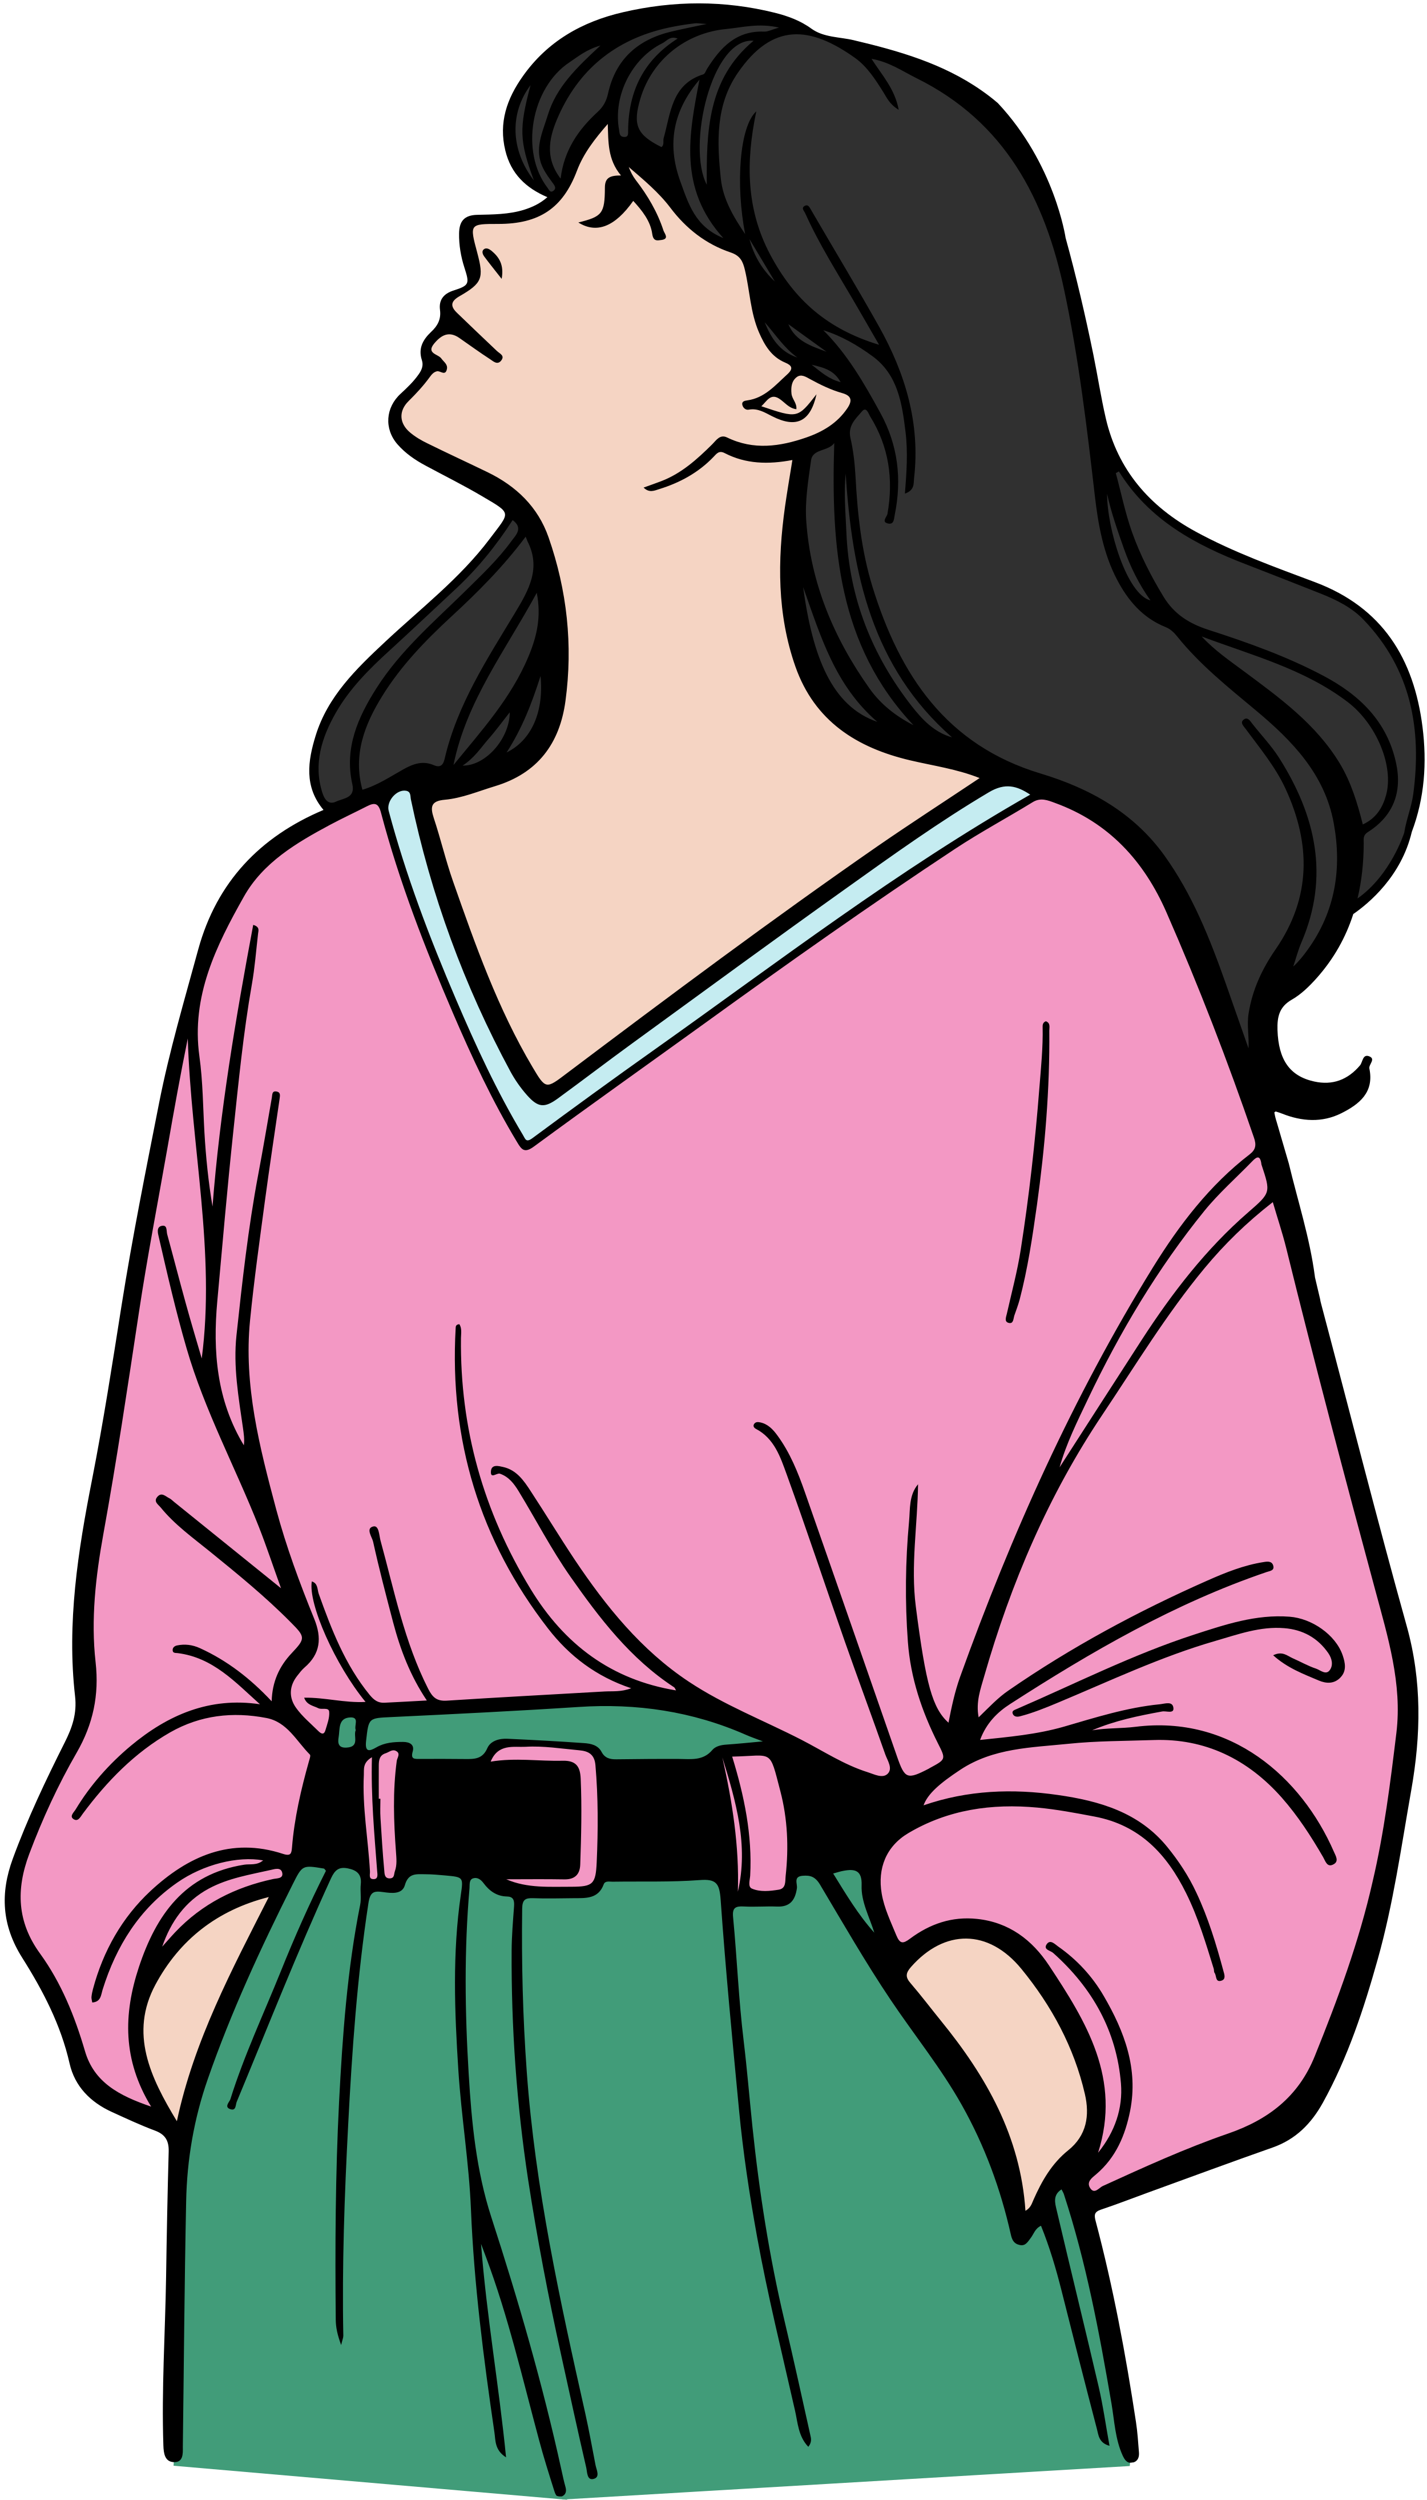 <?xml version="1.0" encoding="UTF-8"?>
<!DOCTYPE svg PUBLIC '-//W3C//DTD SVG 1.0//EN'
          'http://www.w3.org/TR/2001/REC-SVG-20010904/DTD/svg10.dtd'>
<svg height="2775" preserveAspectRatio="xMidYMid meet" version="1.0" viewBox="835.4 127.0 1585.3 2775.1" width="1585" xmlns="http://www.w3.org/2000/svg" xmlns:xlink="http://www.w3.org/1999/xlink" zoomAndPan="magnify"
><g
  ><g fill="#419c79" id="change1_1"
    ><path d="M1803.7,2275.1c-16.8-18.7-29.6-39.4-43.1-61.3l-5.9-9.5l5.2-1.4c1.5-0.4,2.9-0.8,4.2-1.2 c2.7-0.8,5-1.4,7.5-1.9c3.3-0.6,6-0.9,8.4-0.9c5.2,0,9.1,1.4,11.8,4.3c3.4,3.5,4.9,9,4.6,16.8c-0.4,12.2,3.9,23.6,8.5,35.8 c1.9,5,3.8,10.2,5.4,15.5L1803.7,2275.1z"
      /><path d="M1772.4,2203.8c12.8-2.4,20.7-0.6,20.2,16.1c-0.6,18.4,8.7,35,14.1,52.5c-17.9-19.9-31.4-42.5-45.7-65.7 C1765.6,2205.5,1768.9,2204.4,1772.4,2203.8z"
      /><path d="M1219.2,2071.1c-4.3,0-7.5-1.3-9.6-3.8c-3.1-3.7-2.6-9-2-12.6c0.3-1.6,0.4-3.4,0.6-5.2 c0.6-7.7,1.6-19.2,16-20c0.4,0,0.7,0,1.1,0c3.4,0,5.9,0.9,7.5,2.8c2.5,2.9,2,6.7,1.6,9.7c-0.2,1.4-0.4,3.3-0.1,4l0.7,1.6l-0.7,1.6 c-0.6,1.2-0.4,3.4-0.3,5.6c0.3,5.3,0.9,15.3-13.2,16.2C1220.2,2071.1,1219.7,2071.1,1219.2,2071.1z"
      /><path d="M1224.4,2033.6c10.8-0.6,4.1,9,6.2,14.1c-3,6.6,4.9,18.5-10.1,19.5c-9.1,0.6-10.1-4.8-8.9-11.6 C1213.2,2046.6,1210.8,2034.3,1224.4,2033.6z"
      /><path d="M1519.5,2083.9c-6.5,0-14.5-1.2-19.3-10.3c-3-5.7-8.8-7.2-16.5-7.7c-24.6-1.7-51.4-3.2-84.4-4.8 c-0.6,0-1.1,0-1.7,0c-4,0-13.8,0.8-17,8.1c-5.9,13.4-16.3,14.5-25.5,14.5c-1,0-1.9,0-2.9,0c-7.8-0.1-16.1-0.2-26.3-0.2 c-6.7,0-13.3,0-20,0l-5.7,0c-3,0-7,0-9.4-3.2c-2.3-3.1-1.5-7.3-0.6-10.2c0.3-1.1,0.6-2.7-0.1-3.6c-0.9-1.2-3.4-1.9-6.8-1.9h-0.2 c-11.1,0-19.6,0.9-27.5,5.5c-4.3,2.5-7.3,3.6-9.8,3.6c-2.8,0-4.5-1.3-5.4-2.3c-2.1-2.4-2.8-6.2-2.1-12.4l0.1-0.9 c1.5-13.1,2.2-19.7,6.6-23.9c4.4-4.2,11-4.5,24-5.1l1.4-0.1c64.1-3.1,136.7-6.5,207.5-11.2c10.2-0.7,20.4-1,30.3-1 c55.8,0,108.9,10.8,157.6,32.2c3.5,1.5,7.1,2.9,11.4,4.5c2.3,0.8,4.7,1.7,7.4,2.8l-1.1,7.7c-4.5,0.4-8.8,0.8-13,1.2 c-9.7,0.9-18.8,1.7-27.8,2.4c-6.3,0.4-10.4,1.9-12.6,4.5c-8.6,10.2-19.2,11.6-29.4,11.6c-1.9,0-3.9,0-5.8-0.1 c-1.7,0-3.4-0.1-5.1-0.1c-5.5,0-11.1,0-16.6,0c-17.5,0-35.2,0.1-52.7,0.4C1520.1,2083.9,1519.8,2083.9,1519.5,2083.9z"
      /><path d="M1664,2052.8c5.4,2.4,11.1,4.3,18.9,7.3c-15.2,1.3-27.9,2.7-40.7,3.5c-5.9,0.4-11.9,1.8-15.4,5.9 c-10.4,12.3-23.8,10.1-37.2,10c-23.1-0.1-46.2,0-69.3,0.4c-7.2,0.1-12.9-1.2-16.6-8.2c-4.1-7.8-12.2-9.3-19.8-9.8 c-28.1-1.9-56.3-3.4-84.5-4.8c-9.2-0.4-19,2.2-22.6,10.4c-5.4,12.2-14.3,12.3-24.7,12.1c-17-0.2-33.9-0.1-50.9-0.1 c-5.7,0-9.8,0.2-7.3-8.3c2.1-7.5-3-10.6-10.8-10.6c-10.4,0-20.4,0.7-29.7,6.1c-7.9,4.6-12.8,5.3-11.3-7.2 c2.9-25.8,2.6-25.3,28.3-26.5c69.2-3.3,138.4-6.6,207.6-11.2C1542.6,2017.7,1604.6,2026.7,1664,2052.8z"
      /><path d="M1458,2894c1.1-0.4,3.1-1.3,1.9-5.4c-1.7-6.1-3.1-12.3-4.4-18.4l-0.2-1.1c-18.8-85.6-43.5-174.7-77.8-280.3 c-16-49.2-21.7-99.4-25.3-159.8c-4.8-79.2-4.5-144.9,0.9-206.9c0.1-0.6,0.1-1.3,0.1-2.1c0.1-3.8,0.3-10.2,6.6-12.3 c1.3-0.4,2.6-0.6,3.9-0.6c3.1,0,7.8,1.3,12.3,7.3c6.5,8.8,13.7,13,22.6,13.2c4.2,0.1,7.3,1.3,9.4,3.5c2.9,3.2,3,7.7,2.7,11.7 c-0.2,3-0.4,6-0.6,8.9c-1,13.1-2,26.7-2,39.8c-0.5,85.8,5.6,171.2,18.2,253.8c9.4,61.8,21.4,125.2,36.5,193.9 c1.9,8.8,3.9,17.6,5.8,26.4c7.2,32.6,14.5,66.2,22.2,99.3c0.2,1,0.4,2.2,0.6,3.4c0.2,1.7,0.8,5.6,1.7,6.2c0,0,0,0,0,0 c0,0,0.1,0,0.2,0c0.1,0,0.3,0,0.7-0.1c0.9-0.2,1.3-0.5,1.3-0.6c0.5-0.9-0.4-4.4-1-6.3c-0.4-1.3-0.7-2.6-1-3.9 c-1-5.2-2-10.4-3-15.6c-2.6-13.6-5.3-27.6-8.3-41.3c-26-115.7-55.5-246.9-65.2-380.3c-4.2-58.4-5.9-119.4-5.1-181.6 c0.2-11,4.4-15.5,14.6-15.5c0.6,0,1.3,0,2,0c4.7,0.2,9.8,0.3,15.7,0.3c5.3,0,10.8-0.1,16-0.1c4.3-0.1,8.6-0.1,12.9-0.1 c0.8,0,1.6,0,2.5,0c13.9,0,22.6-0.6,27.1-12.8c1.4-3.7,4.5-5.6,9.4-5.6c0.7,0,1.5,0,2.2,0.1c0.6,0,1.1,0.1,1.6,0.1l0.2,0 c7.8-0.1,15.4-0.1,21.8-0.1l16.5,0c18.6,0,38.5-0.1,58.3-1.6c2.1-0.2,3.9-0.2,5.6-0.2c18.8,0,21.1,11.2,22.2,25.9 c5.4,76.6,12.9,154.4,20.1,229.6l0.3,3.4c4.1,43.1,10.7,89.1,20,140.9c8.9,49,20.3,98.4,31.4,146.1c3.5,15.2,7.2,31,10.7,46.5 c0.6,2.8,1.2,5.7,1.7,8.4c1.6,8.7,3.2,17.6,8.2,25.1c0-1.3-0.3-2.6-0.6-4.2l-0.1-0.3c-2.3-10.2-4.6-20.4-6.8-30.7 c-7-31.4-14.2-63.9-21.7-95.8c-15.8-66.9-27.5-137.7-35.7-216.3c-1.2-11.8-2.4-23.8-3.5-35.5c-1.9-19.5-3.8-39.7-6.2-59.4 c-3.3-27.2-5.3-54.9-7.3-81.7c-1.3-18.4-2.7-37.5-4.5-56.2c-0.4-3.7-0.5-9,2.7-12.5c2.9-3.2,7.3-3.6,10.7-3.6c0.8,0,1.7,0,2.7,0.1 c2.7,0.2,5.7,0.2,9.1,0.2c3.3,0,6.7-0.1,9.9-0.1c3.3-0.1,6.7-0.1,10.1-0.1c2.9,0,5.4,0.1,7.8,0.2c0.5,0,1,0,1.4,0 c10,0,14.6-4.7,16.4-16.8c0.1-0.8-0.1-2.1-0.2-3.4c-0.4-3.1-0.9-7,1.6-10.2c1.8-2.2,4.7-3.5,8.7-3.8c1.2-0.1,2.3-0.1,3.3-0.1 c9,0,14.7,3.5,19.8,12.1c4.5,7.5,8.9,15,13.4,22.6c20.5,34.7,41.7,70.6,64.6,104.7c9.2,13.7,19,27.4,28.5,40.6 c17.7,24.6,36,50,51.1,77c24.6,43.9,43,92.5,54.7,144.4c1.4,6,2.9,8,6.8,8.9c0.5,0.1,1,0.2,1.4,0.2c1.9,0,3.1-1.3,5.5-4.6 c0.4-0.5,0.8-1.1,1.2-1.6c0.9-1.2,1.7-2.6,2.5-4c2.2-3.8,4.9-8.5,10.7-11.1l3.8-1.7l1.5,3.8c8.6,21.3,15.9,44.3,22.9,72.2 c12.2,48.8,25.1,99.2,39.4,154c0.2,0.9,0.5,1.9,0.7,2.9c0.8,3.8,1.6,7.1,4.1,9.5c-0.8-4.6-1.6-9.2-2.3-13.7 c-2.6-15.3-5-29.7-8.3-44c-8.4-36-17.1-72.6-25.6-107.9c-6.9-28.8-14.1-58.6-21-87.9l-0.3-1.2c-1.8-7.5-4.5-18.7,7.4-26.2l3.7-2.4 l2,3.9c0.4,0.8,0.7,1.4,1.1,2c0.7,1.2,1.2,2.3,1.6,3.5c25.4,77.3,40.1,157.7,53.1,233.4c0.8,4.9,1.5,10,2.2,14.8 c2,14.9,4,29,10.1,42.2c1,2.1,2.5,4.9,4.4,5.3l-0.7,7.9l-630.2,37.2L1458,2894z"
      /><path d="M2089.7,2860.5l-630.1,37.2c4.3-1.8,5.6-5.5,4.2-10.2c-1.8-6.4-3.2-12.8-4.6-19.3 c-20.8-95-47.9-188.2-77.9-280.6c-16.7-51.5-21.9-105-25.1-158.8c-4.2-68.8-5.1-137.6,0.9-206.4c0.3-3.9-0.5-9.4,3.9-10.9 c4.5-1.5,8.5,1,11.7,5.3c6.3,8.5,14.4,14.5,25.7,14.8c7.2,0.2,8.7,3.8,8.2,10.9c-1.1,16.3-2.6,32.8-2.7,49 c-0.5,85.2,5.4,170.2,18.3,254.4c9.9,65.1,22.4,129.8,36.6,194.2c9.2,41.9,18.3,83.9,28,125.7c1.1,4.6,0.7,14.1,7.9,12.5 c7.8-1.8,3.5-9.8,2.4-15.4c-3.7-19-7.1-38.1-11.3-57c-28.2-125.4-55.8-250.9-65.1-379.7c-4.4-60.4-5.9-120.7-5.1-181.2 c0.1-10.2,3.7-11.8,12.5-11.5c14.9,0.6,29.8,0.1,44.8,0c13.4-0.1,27.2,1,33.3-15.4c1.5-4,6.2-2.8,9.7-2.9 c32.3-0.5,64.7,0.7,96.8-1.8c18.8-1.4,22.2,3.9,23.4,21.9c5.5,77.8,13,155.4,20.4,233.1c4.5,47.3,11.6,94.4,20.1,141.2 c11.7,64.8,27.6,128.6,42.1,192.7c3,13.4,3.6,28.8,14.8,40.3c4.1-5.1,3-9.2,2.2-13.1c-9.4-42.2-18.6-84.4-28.6-126.5 c-16.8-71.1-28-143.1-35.7-215.8c-3.3-31.6-5.9-63.4-9.7-95c-5.6-45.8-7.4-91.9-11.8-137.8c-1-10.2,2.8-12.2,11.9-11.7 c12.3,0.7,24.7-0.4,37,0.1c14.6,0.6,20.1-7.4,22-20.2c0.8-5.1-4.3-13.2,6.5-14c8.7-0.7,14.1,1.1,19.3,10 c25.5,42.8,50.3,86,78.1,127.4c26.3,39.2,56.3,76,79.4,117.3c25.3,45.1,43,93,54.3,143.3c1.4,6.3,3.4,10.5,9.8,11.9 c6.5,1.5,8.9-3.3,12.1-7.4c3.5-4.6,5.1-11,11.7-13.9c9.5,23.5,16.7,47.4,22.7,71.6c12.8,51.4,26,102.8,39.4,154 c1.8,6.7,1.9,15.4,14,18.7c-4.2-23.1-7.2-44.7-12.1-65.8c-15.2-65.4-31.2-130.5-46.6-195.8c-1.8-7.7-4.6-16.8,5.4-23.1 c1.2,2.3,2,3.6,2.5,5c24.9,75.9,39.5,154.2,53,232.8c3.3,19.5,4.1,39.7,12.6,58.1C2084.2,2856.3,2086.3,2859.6,2089.7,2860.5z"
      /><path d="M1028.2,2864.3l0.5-8c0.1,0,0.3,0,0.4,0c4.5,0,5.5-2.3,5.6-12.1l0-1.3c0.4-29.7,0.7-59.9,1.1-89 c0.7-60.3,1.4-122.7,2.6-184c1-47.3,9.1-93.3,24.2-136.8c22.5-64.6,51.6-131.3,94.4-216.5l0.3-0.5c7.7-15.2,10.8-21.5,22.1-21.5 c4.2,0,9.4,0.9,16.7,2.1c2.1,0.4,3.2,1.9,3.9,2.9c0.2,0.3,0.5,0.7,0.7,1l1.7,2l-1.2,2.4c-17.1,34-33.5,70.5-50.2,111.7 c-5.6,14-11.6,28.1-17.4,41.7c-13.1,31.1-26.7,63.2-37.2,95.9c8-19.3,16-39,23.8-58c25.2-61.5,51.2-125,79.4-186.5 c3.1-6.8,7.6-13.8,17.6-13.8c1.7,0,3.4,0.2,5.4,0.6c4.8,1,19.5,3.9,17.6,21.9c-0.3,3-0.2,6.2-0.1,9.5c0.1,4.5,0.3,9.2-0.6,13.8 c-13.5,67.8-19.1,136.1-23.3,217.8c-4.5,87.2-4.4,175.1-3.7,241.8c0,1.8,0.1,3.5,0.3,5.3c-1-80.7,2.5-160.5,5.6-221.8 c4.1-77.9,9.6-161.6,22.5-246.5c1.3-8.4,3.9-16.2,14.6-16.2c1.7,0,3.6,0.2,6.2,0.5c2.8,0.4,6.3,0.9,9.5,0.9 c7.6,0,9.4-2.7,10.3-5.7c4.2-15,15.1-15,21-15c0.8,0,1.6,0,2.5,0c0.8,0,1.6,0,2.4,0h0.3c7.8,0,15.7,0.7,23.3,1.4 c11,1,16.5,1.5,19.7,5.6c3.2,4.1,2.4,9.8,0.8,20.1c-9.9,67.2-6.6,135.5-2.8,194.2c1.5,22.9,4.1,46.2,6.6,68.7 c3.1,28.1,6.3,57.2,7.5,86c3.2,78.9,12.7,155.9,26,247.3c0.2,1.4,0.3,2.9,0.5,4.3c0.5,4.6,0.9,9.1,3.3,13.2 c-3.3-31.2-7.4-62.3-11.5-92.4c-5.8-43.4-11.8-88.3-15.3-133.8l7.7-1.7l2.2,5.9c1.4,3.7,2.4,6.5,3.5,9.3 c19.3,51.7,33.4,105.9,47,158.2c3.7,14.4,7.6,29.2,11.5,43.8c4.7,17.5,10.3,35.2,15.6,52.3l1.5,4.7c0.4,1.4,1.1,3.5,1.8,4.1l9.1,8 L1028.2,2864.3z M1092.2,2463.9c0.2,0.1,0.5,0.2,0.9,0.3c0.1,0,0.2,0,0.2,0.1c0.2-0.6,0.4-1.7,0.6-2.4c0.1-0.5,0.2-0.9,0.3-1.4 c-0.2,0.4-0.4,0.7-0.6,1.1C1093.1,2462.2,1092.5,2463.2,1092.2,2463.9z"
      /><path d="M1454.1,2897.2l-425.6-36.9c10.6,0.4,10-9.7,10.1-17.4c1.2-91,1.8-182,3.7-273c0.9-46.3,8.7-91.6,24-135.6 c25.9-74.4,58.9-145.7,94.2-216c10.9-21.7,10.8-21.8,34.8-17.8c0.7,0.1,1.2,1.3,2.3,2.5c-18.4,36.4-35,74-50.3,112 c-19,47.1-40.7,93.2-55.9,141.7c-0.9,3-7.4,8.9,0.5,11.1c6,1.7,5.2-5,6.6-8.4c34.4-83,67.3-166.6,104.8-248.2 c4.1-9.1,8.6-12.9,18.6-10.9c10,2,15.6,6.4,14.4,17.6c-0.8,7.6,0.8,15.6-0.7,23c-14.4,72.1-19.6,145.3-23.4,218.4 c-4.2,80.6-4.5,161.3-3.7,242.1c0.1,8.8,2,16.9,6,28.1c1.4-5.6,2.5-8,2.4-10.3c-1.4-78.1,1.4-156.2,5.4-234.2 c4.3-82.3,10-164.5,22.5-246.1c1.9-12.7,6-13.7,16.3-12.3c9.1,1.3,21.2,2.9,24.2-7.7c3.8-13.6,12.9-12,22.2-12.1 c7.7,0,15.4,0.7,23.1,1.4c19.6,1.8,19.8,1.9,16.9,21.1c-9.5,64.9-7.1,130-2.8,195c3.4,51.6,12,103,14,154.7 c3.4,83.2,14.1,165.5,26.1,247.7c1.2,8.5,0.1,19.4,12.9,27.5c-7.9-80.1-21.6-156.5-27.8-237c2.7,7,4.2,11.1,5.7,15.2 c24.6,65.7,40.3,134,58.5,201.6c5.2,19.2,11.2,38.2,17.1,57.2C1451.8,2893.4,1452.6,2895.9,1454.1,2897.2z"
    /></g
    ><g fill="#303030" id="change2_1"
    ><path d="M1394.8,960.1c18.4-28.8,28.8-57.3,37.2-83.9l7.8,0.8c4,41.4-10.9,74.6-39.9,88.9l-12.9,6.3L1394.8,960.1z"
      /><path d="M1435.8,877.3c3.9,39.4-9.7,71.1-37.7,84.9C1415.8,934.8,1426.3,907.3,1435.8,877.3z"
      /><path d="M1336.1,980.6l11-7.2c9.6-6.3,15.7-13.9,21.7-21.3c2-2.5,4-5,6.1-7.4c5.4-6.2,10.5-12.7,15.8-19.7 c2.5-3.2,5.1-6.6,7.8-10l7.1-9l0,11.5c0,16.2-7.6,33.6-20.6,46.5c-10.7,10.8-23.3,16.7-35.4,16.7L1336.1,980.6z"
      /><path d="M1401.7,917.5c0.1,28.8-26.4,59.5-52.4,59.2c13.5-8.8,20.3-19.9,28.6-29.4 C1385.9,938.2,1393.1,928.3,1401.7,917.5z"
      /><path d="M1335.2,975.3c10.7-53.1,36.9-97,64.7-143.4c9.5-15.9,19.3-32.2,28.3-48.9l5.3-9.8l2.1,10.9 c4.7,24,1.9,45.8-9.4,72.8c-16.9,40.6-44.6,74.1-71.4,106.4c-4.1,5-8.4,10.2-12.6,15.3L1335.2,975.3z"
      /><path d="M1431.7,784.9c5.1,26.3,0.1,48.3-9.1,70.5c-19.3,46.3-52.4,82.7-83.4,120.7 C1353.5,905.1,1397.2,848.7,1431.7,784.9z"
      /><path d="M1203.9,1021.9c-6.5,0-11.2-4.8-14.3-14.3c-11.7-37.1,3.1-69.9,15.2-91.3c15.7-27.7,38.5-50.3,60.8-70.6 c16.8-15.3,33.6-31,49.9-46.3c7.7-7.2,15.4-14.4,23.1-21.6c23.6-21.9,44.1-46.8,62.8-75.9l2.3-3.6l3.4,2.5c4.6,3.4,7.2,7,7.7,11.1 c0.9,6.2-3.2,11.4-6.5,15.6c-0.6,0.8-1.2,1.6-1.8,2.3c-13.6,18.7-30.3,35-46.4,50.7c-2.1,2-4.2,4.1-6.2,6.1 c-6.4,6.3-13,12.6-19.4,18.7c-27.7,26.5-56.3,53.9-77.4,86.9c-18.3,28.6-35.7,63.3-26.6,103.9c3.6,15.9-7.5,19.5-14.9,21.9 c-1.9,0.6-3.7,1.2-5.2,2C1208.3,1021.3,1206,1021.9,1203.9,1021.9z"
      /><path d="M1404.9,704.2c12.3,8.9,3.4,16.9-1.4,23.4c-15.1,20.8-33.9,38.3-52.2,56.3c-34.4,33.7-71.2,65.2-97.4,106.4 c-20.8,32.6-36.1,66.8-27.1,106.9c3.5,15.7-9.8,15.5-17.9,19.4c-9.4,4.5-13.4-3.7-15.5-10.2c-10-31.7-0.5-60.9,14.9-88.1 c15.3-26.9,37.2-48.8,60.1-69.6c24.6-22.4,48.7-45.2,73-67.9C1365.8,758.1,1386.7,732.5,1404.9,704.2z"
      /><path d="M1234.1,1004.6c-11.9-43.7,5.8-80.2,22.5-107.2c22.6-36.5,53.2-66.7,77.3-88.9c25.8-23.8,55.7-52.9,82.3-88.3 l4.3-5.7l2.6,6.6c0.5,1.3,0.9,2.3,1.2,3c0.4,0.9,0.5,1.4,0.7,1.7c16.6,32.6,0.5,59.4-13.7,83c-3.2,5.3-6.4,10.6-9.6,15.9 c-27.6,45.4-56.1,92.3-68.4,145.6c-2.1,9.2-7.2,11.1-11,11.1c-2,0-4.1-0.5-6.5-1.5c-3.4-1.5-6.7-2.2-10.1-2.2 c-7.2,0-14.1,3.3-20,6.5c-3.3,1.8-6.7,3.8-9.9,5.7c-11.4,6.6-23.1,13.5-36.6,17.4l-3.9,1.2L1234.1,1004.6z"
      /><path d="M1421.3,727.6c15.2,29.8,1.6,53.9-13.6,79.1c-31.1,51.7-64.6,102.6-78.5,162.7c-1.7,7.3-5.3,9.7-12,6.8 c-12.2-5.3-22.8-1.5-33.6,4.5c-14.8,8.2-28.8,17.8-45.7,22.8c-10.6-38.8,2.3-72.2,22-104c20.7-33.5,47.9-61.6,76.6-88.1 c29.4-27.1,57.6-55.2,82.8-88.9C1420.6,725.8,1420.9,726.8,1421.3,727.6z"
      /><path d="M1425.4,329.5c-13.3-17.3-20.7-36.8-21.2-56.5c-0.6-19.5,5.5-38.2,17.5-54.1l7.1,3.4 c-12.6,47.8-12.2,60.3,3.6,103.4L1425.4,329.5z"
      /><path d="M1424.8,221.3c-12.8,48.3-12.5,61.6,3.7,105.8C1402.2,293,1401.7,252,1424.8,221.3z"
      /><path d="M1448,343.6c-3.8,0-5.8-3.2-6.9-4.9c-0.2-0.4-0.5-0.8-0.6-1c-15.1-19.7-21-47.5-16.2-76.3 c4.9-29.4,20.1-54.5,41.6-68.8c1.7-1.1,3.4-2.3,5.2-3.6c7.8-5.5,16.7-11.7,30.4-15.6l3.8,6.8c-28.1,26-48.6,46.7-57.4,75.5 c-1,3.2-2,6.3-3.1,9.4c-5.4,15.9-10.4,30.8-2.3,46.9c2.4,4.7,5.4,8.9,8.6,13.3c0.7,0.9,1.3,1.8,2,2.7c1.7,2.3,6,8.5,0,13.5 C1451.4,342.9,1449.7,343.6,1448,343.6z"
      /><path d="M1468,196c9.6-6.4,18.6-14.1,34.5-18.7c-26.3,24.4-49.1,46.3-58.5,77.3c-5.8,19.1-15.8,38.3-5.1,59.3 c3.1,6,7.1,11.2,10.9,16.6c1.8,2.6,3.8,5.5,0.7,8c-3.9,3.2-5.3-1.2-6.9-3.2C1413,295.3,1425.3,224.3,1468,196z"
      /><path d="M1455.1,327.5c-19.9-26-12.9-51.1-2.5-74.3c24.7-55,68.4-88.9,129.7-100.7c7.3-1.4,15.1-2.6,24.4-3.8 c0.8-0.1,1.5-0.1,2.4-0.1c1.5,0,3.2,0.1,5.2,0.3c1.7,0.2,3.8,0.3,6.5,0.5l0.6,7.9c-5.3,1.1-10.2,2.2-14.7,3.1 c-9.1,1.9-16.9,3.5-24.7,5.4c-37.4,9-59.3,30.4-67.1,65.7c-2,9.3-6.1,16.5-12.9,22.7c-23.9,21.9-36.5,44.6-39.7,71.4l-1.2,9.8 L1455.1,327.5z"
      /><path d="M1607.2,152.7c2.9-0.4,6,0.3,13.4,0.7c-16.1,3.4-27.9,5.7-39.5,8.5c-37.1,8.9-61.7,30.7-70.1,68.7 c-1.8,8.3-5.3,14.7-11.7,20.6c-21.2,19.5-37.2,42.3-41,73.9c-18.8-24.7-11.8-48.6-2.1-70.2c24.6-54.7,67.9-87.1,126.8-98.4 C1591,154.9,1599.1,153.7,1607.2,152.7z"
      /><path d="M1529.2,282.8c-0.4,0-0.9,0-1.4-0.1c-7.2-0.8-8-7-8.4-9.9c-0.1-0.5-0.1-1-0.2-1.5 c-7.1-39.5,14.6-82.6,50.5-100.2c0.9-0.4,1.9-1.2,2.9-1.9c2.7-2,6.1-4.5,11-4.5c2,0,4,0.4,6.1,1.2l7.4,2.9l-6.7,4.2 c-35.3,22.4-52.7,54.6-53.2,98.5c0,0.4,0,0.7,0,1.1c0,2.4,0.1,5.7-2.2,8C1533.5,282.1,1531.6,282.8,1529.2,282.8z"
      /><path d="M1571.4,174.7c4.6-2.3,8.3-8.4,16.8-5.1c-38,24.1-54.6,58.7-55.1,101.9c0,3.4,0.8,7.9-5,7.3 c-4.8-0.5-4.5-4.7-5.1-8.1C1516.4,233.3,1537.1,191.6,1571.4,174.7z"
      /><path d="M1637.4,394.8c-31.2-12.7-39.9-37.1-48.4-60.8c-0.5-1.5-1.1-3-1.6-4.5c-15.6-43.1-8.4-81.3,22-117l9.9-11.6 l-3,15.2c-11.9,61-23.1,118.5,25.6,172.2L1637.4,394.8z"
      /><path d="M1638.9,391.1c-31.4-12.8-38.7-37.9-47.8-62.9c-15.5-42.6-7.3-79.5,21.3-113 C1600.7,275.9,1588.8,335.9,1638.9,391.1z"
      /><path d="M1617.1,333.8c-7.7-14.5-10.2-38.7-7-66.5c3.2-27.2,11.4-53.4,22.5-71.8c10.9-18.1,24-27.7,37.8-27.7 c0.8,0,1.6,0,2.5,0.1l9.8,0.8l-7.5,6.3c-51.3,42.8-50.9,103.4-50.5,156.9L1617.1,333.8z"
      /><path d="M1620.6,332c-22.3-42,5.1-163.7,52-159.9C1621.2,214.8,1620.2,273.4,1620.6,332z"
      /><path d="M1568.6,293.7c-29.1-14.5-34.8-27.6-25.5-58.6c13.2-44.2,52-75.7,98.8-80.1c4.2-0.4,8.3-1,12.7-1.6 c8.1-1.1,16.6-2.3,25.7-2.3c7.5,0,14.5,0.8,21.5,2.4l0.2,7.7c-2.7,0.8-5,1.5-7,2.2c-3.9,1.3-7,2.4-10.3,2.4c-0.2,0-0.4,0-0.6,0 c-0.9,0-1.8-0.1-2.7-0.1c-28.3,0-44.1,19-56.9,39.5c-0.3,0.5-0.6,1.1-0.9,1.8c-1.1,2.3-2.4,5.1-5.4,6c-27.3,8.5-32.5,30.6-38,54 c-1.1,4.6-2.2,9.4-3.5,14.1c-0.2,0.6-0.2,1.5-0.1,2.5c0,2.6,0.1,6.5-3.5,9.5l-2,1.7L1568.6,293.7z"
      /><path d="M1700.8,157.4c-7.8,2.2-12.3,4.7-16.6,4.5c-31-1.3-48.5,17.8-63.2,41.3c-1.3,2.1-2.3,5.6-4.1,6.1 c-35.2,10.9-36.3,42.9-44.1,70.8c-0.9,3.3,0.9,7.2-2.4,10c-27.4-13.7-32.2-24.6-23.5-53.8c12.9-43.2,50.4-73,95.3-77.3 C1660.3,157.3,1678.1,152.2,1700.8,157.4z"
      /><path d="M1693.5,442.3c-14.5-13.4-24.4-29.9-29.4-49l7.3-3.1l28.2,47.1L1693.5,442.3z"
      /><path d="M1668,392.2c9.4,15.7,18.8,31.4,28.2,47.1C1682.3,426.4,1672.8,410.7,1668,392.2z"
      /><path d="M1719.9,527.5c-22.3-7.3-32.1-25-38.8-41.5l6.7-4.2c3.7,4.1,7.2,8.5,10.6,12.7c7.8,9.7,15.2,18.9,25.1,25.9 L1719.9,527.5z"
      /><path d="M1684.8,484.6c11.9,13.2,21.5,28.5,36.3,39.2C1701.6,517.3,1691.9,502,1684.8,484.6z"
      /><path d="M1768.2,555c-12.8-3.5-21.2-10.2-31.8-18.6l-1.9-1.5l3.4-7c15.5,3.6,27.1,7.2,34.9,21.4l4.5,8.2L1768.2,555z"
      /><path d="M1737,531.7c14.9,3.4,25.2,6.6,32.2,19.4C1756.5,547.7,1748.5,540.8,1737,531.7z"
      /><path d="M1752.2,521c-1.1-0.4-2.3-0.9-3.4-1.3c-16.3-6-33.1-12.2-41.3-31.5l-5.6-13.2l11.6,8.4 c9.8,7.1,19.6,14.1,29.4,21.2l13,9.4L1752.2,521z"
      /><path d="M1711.1,486.7c14.1,10.2,28.3,20.4,42.4,30.6C1736.7,511,1719.1,505.6,1711.1,486.7z"
      /><path d="M1808.7,932c-25.3-8.8-44.4-26.6-58.5-54.4c-12.2-24.1-20.6-55.4-26.5-98.5l7.7-1.9c1.7,4.8,3.4,9.6,5.1,14.4 c17.6,50,34.1,97.2,76.1,133.6L1808.7,932z"
      /><path d="M1727.6,778.6c19.7,55.3,35.5,109.1,82.4,149.7C1759.3,910.7,1738.2,856,1727.6,778.6z"
      /><path d="M1891.9,949.3c-21-5.9-35-21-47-36.4c-45.5-58.3-70.1-123.7-73.1-194.3c-0.2-4.7-0.5-9.5-0.7-14.2 c-0.9-17-1.9-34.6-0.1-52.3l8,0.1c6.2,98.3,25,209.7,116.7,290.1L1891.9,949.3z"
      /><path d="M1892.9,945.4c-20-5.6-33.4-20.2-45-35c-43.9-56.3-69.2-119.8-72.3-192c-0.9-21.9-3.1-43.8-0.8-65.9 C1781.9,763.1,1804,867.5,1892.9,945.4z"
      /><path d="M1848.4,935.5c-21.5-10.9-37.9-24.6-50.3-42c-43.2-60.7-66.4-122.2-71-187.9c-1.4-20.3,1.5-41.1,4.4-61.2 c0.3-2.3,0.7-4.7,1-7c1.4-10,9.4-12.8,15.9-15.1c4.3-1.5,8.4-2.9,10.7-6l7.6-10.2l-0.4,12.7c-3.2,102.2,0.7,218.9,86.9,310.3 L1848.4,935.5z"
      /><path d="M1850.2,932c-19.7-10-36.3-23.1-48.8-40.7c-39.6-55.8-65.5-117.2-70.3-185.8c-1.6-22.3,2.2-45.1,5.3-67.4 c1.8-13.2,18.7-9.7,25.8-19.3C1758.7,733.4,1766.4,843.1,1850.2,932z"
      /><path d="M2112.5,797.3c-29.7-7.6-51.2-85-51.2-122.3l7.9-0.8c4.5,20.7,11.6,40.9,18.6,60.4c7.5,21.1,17,39.6,29,56.5 l6.3,8.9L2112.5,797.3z"
      /><path d="M2084,735.9c7.2,20.3,16.6,39.4,29.5,57.5c-26.4-6.8-48.2-80.3-48.2-118.5 C2069.8,695.7,2076.9,715.8,2084,735.9z"
      /><path d="M2345.5,1043.1c-6.6-26-13.5-47.3-25.3-66.8c-25-41.3-63.6-70-100.9-97.7l-3.8-2.9c-2.6-1.9-5.1-3.8-7.7-5.7 c-13.8-10.1-28.1-20.6-40.4-33.9l4.3-6.5c11.7,4.4,23.6,8.6,35.2,12.6c43.8,15.3,89.1,31.2,127.8,60.6 c33.8,25.6,53.6,74,44.2,107.9c-4.8,17.2-13.7,28.4-27.9,35l-4.4,2L2345.5,1043.1z"
      /><path d="M2332.4,906c31.9,24.3,51.8,71.1,42.7,103.6c-3.8,13.7-10.7,25.4-25.8,32.4c-6.1-23.9-13.1-47-25.7-67.9 c-26.2-43.4-66.2-72.3-105.8-101.7c-16.4-12.2-33.3-23.7-47.5-39.1C2226,854.2,2284.1,869.3,2332.4,906z"
      /><path d="M2339.5,1123.3c4.4-18.6,6.6-38.2,6.8-60.1c0-0.7,0-1.3,0-2c-0.2-4.1-0.4-9.6,6.8-14.2 c26.2-16.8,36.1-41.1,29.3-72.5c-8.8-40.4-33.9-70.2-79-94.1c-41.3-21.8-85.1-37.1-126.3-50.4c-25-8.1-41.3-20.1-52.7-38.9 c-15.5-25.6-27.1-49.3-35.3-72.5c-5.3-14.9-9.1-30.4-12.9-45.4c-1.6-6.6-3.3-13.4-5.1-20.1l-0.8-2.9l9.3-5.7l2.1,3.4 c34.3,55.5,89.8,82.6,139.5,101.7c27,10.4,54.9,21.3,82.8,32.4c16.3,6.5,34.9,15.1,49.5,30.4c48.5,50.7,66.8,115.1,55.9,196.8 c-1,7.8-3.2,15.4-5.3,22.8c-1.8,6.3-3.7,12.9-4.8,19.4v0.3l-0.2,0.6c-0.6,2-15.8,48.7-53.4,75.1l-8.6,6.1L2339.5,1123.3z"
      /><path d="M2350.5,815.2c52.4,54.8,64.5,121,54.8,193.5c-1.9,14.3-7.7,27.8-10.1,42.4c0,0,0,0,0,0 c-0.5,1.6-15.1,47.2-51.9,73c4.6-19.5,6.7-39.9,6.9-61c0-4.7-1.3-8.9,4.9-12.9c27.9-17.8,38.1-44.2,31-76.7 c-10.1-46.4-41-75.6-81-96.8c-40.5-21.4-83.5-36.7-126.9-50.7c-21.2-6.8-38.3-17.1-50.5-37.1c-13.9-23-26.1-46.7-35-71.8 c-7.5-21.2-12.1-43.4-17.9-65.2c1.1-0.7,2.2-1.4,3.4-2c33.3,53.9,85.2,81.7,141.5,103.3c27.6,10.6,55.2,21.4,82.7,32.4 C2320.2,792.8,2337.2,801.3,2350.5,815.2z"
      /><path d="M2218.3,1292.2c-3.1-8.8-6.1-17.5-9.2-26.3c-5.4-15.5-10.9-31.1-16.4-46.6c-19.3-54.7-38.1-99.5-67.2-140 c-30-41.9-74.3-71.3-135.5-89.7c-50.7-15.3-91-41.5-123.3-80.1c-27.7-33.2-49.3-75.6-66.1-129.8c-13.3-42.9-17.1-86.6-19.1-123.6 c-0.8-15.6-2.6-29.3-5.5-41.9c-3.2-14,4.7-22.9,11.1-30c0.9-1,1.8-2,2.6-3c1.9-2.2,4-3.4,6.2-3.4c4.6,0,7,4.7,8.5,7.8 c0.4,0.7,0.7,1.4,1,1.8c20.2,32.7,26.8,70,19.6,110.8c-0.3,1.6-1.1,3-1.8,4.4c-0.2,0.4-0.6,1.1-0.9,1.6c0.2,0,0.4,0.1,0.7,0.1 c0.2,0,0.5,0.1,0.6,0.1c0.1,0,0.2,0,0.2,0c0.5-0.6,0.9-3,1.1-4.3c0.1-0.8,0.3-1.6,0.4-2.3c8.2-40.2,3.1-76.3-15.4-110.2 c-18.9-34.6-36.8-65.3-62.8-91.1l4-6.7c6.3,2,12.6,4.4,18.9,7.3c-35.4-18.7-61.7-46.3-82.7-85.9c-20.9-39.4-27.5-82.8-20.3-135 c-7,26.7-7.6,69.9,0.1,109.9l-7.2,3c-12-17.8-25.1-38.9-27.7-63.4c-4.3-40.3-6.3-82.7,19.4-120c20.7-30.1,43.2-44.7,68.8-44.7 c19.7,0,41.7,8.8,67.2,27c14.4,10.2,24,25.5,32.4,38.9c0.7,1.1,1.3,2.2,2,3.4c1.3,2.3,2.6,4.5,4.3,6.7 c-4.2-11-10.7-20.3-17.4-29.9c-2.8-4.1-5.8-8.2-8.6-12.6l-4.9-7.7l9,1.6c15.8,2.8,28.1,9.5,40,16c3.9,2.1,7.6,4.1,11.3,6 c88.1,43.6,140.9,119.4,166.2,238.7c15.6,73.7,24.6,146.9,34,228.1c3.5,30.2,8.8,62.2,24.1,91.5c13.6,26,30.1,42.2,51.8,50.8 c7,2.8,11.5,7.7,14.7,11.6c22.7,28.4,51,51.9,78.5,74.6c2.8,2.3,5.6,4.6,8.3,6.9c39.6,33,77.7,71.3,88,127.6 c9.9,54.4,0,102.7-29.6,143.5c-4.4,6.1-9.9,13.2-17,19.5l-11.2,10l4.8-14.3c0.9-2.8,1.8-5.7,2.7-8.4c1.9-6.1,3.8-12.4,6.4-18.5 c28.2-65.4,20.1-131.4-24.6-201.7c-5.5-8.6-12.4-16.8-19-24.7c-3.4-4.1-7-8.3-10.3-12.6c-0.3-0.4-0.7-0.9-1-1.3 c-0.7-0.9-2-2.7-2.7-3c-0.1,0-0.2,0.1-0.4,0.2c-0.2,0.1-0.3,0.2-0.4,0.3c0.2,0.7,1.4,2.2,2.1,3.1c0.4,0.5,0.8,1,1.1,1.4 c2.9,3.9,5.9,7.8,8.8,11.7c13.1,17.3,26.5,35.1,36,55.5c14.8,32,21.7,63.1,20.4,92.5c-1.4,31.1-12,61.3-31.5,89.6 c-16.4,23.7-25.8,45.9-29.5,69.9c-1.1,7.2-0.7,14.1-0.3,21.4c0.3,5.4,0.6,11.1,0.3,16.9L2218.3,1292.2z M1779.3,501.6 c8.9,4.8,18,10.5,27.5,17.5c30.4,22.1,34.7,56.6,38.4,87.1c2.4,19.5,1.6,39.3,0,60.8c1-1.8,1.2-4,1.3-6.7c0.1-1,0.1-2.1,0.2-3.1 c6.2-54.3-6.4-108.5-38.5-165.7c-16-28.4-32.8-57-49.1-84.6c-7.7-13.1-15.7-26.6-23.5-40c11.8,25.3,26.3,49.7,40.3,73.3 c3.6,6.1,7.3,12.3,11,18.5c6.5,11,12.8,22,19.5,33.6c2.9,5,5.9,10.2,8.9,15.4l5.1,8.8l-9.7-3 C1799.6,510.1,1789.1,506.1,1779.3,501.6z"
      /><path d="M2317.1,1040.7c9.2,50.4,1.8,98-28.9,140.4c-4.8,6.6-9.9,13.1-16.4,18.9c3-8.9,5.3-18,9-26.6 c31.6-73.4,16.1-141.1-24.9-205.4c-8.5-13.4-19.7-25-29.5-37.5c-2.6-3.2-5.2-8-9.5-4.8c-4.6,3.4-0.4,7.2,2,10.4 c15.8,21.4,33,42,44.3,66.4c28.4,61.3,28.7,121-10.8,178.1c-15,21.8-26,44.9-30.2,71.5c-2.1,13.1,0.7,25.4-0.1,38.7 c-8.5-24.3-17-48.6-25.6-72.9c-17.5-49.5-36.8-97.9-67.7-141c-34.4-48-83.4-74.9-137.6-91.2c-105-31.6-156.5-109.6-186.8-207.2 c-12.3-39.8-16.7-81.1-18.9-122.7c-0.8-14.3-2.4-28.7-5.6-42.6c-3.1-13.7,6-21.5,12.8-29.6c4.9-5.8,7.2,2.7,9.2,5.8 c20.7,33.4,25.9,69.6,19.1,108c-0.6,3.4-7.3,9.3,1.2,10.8c6.2,1.1,6-5.1,6.9-9.8c8-39.5,3.8-77.1-15.9-112.9 c-18-32.9-36.6-65.3-63.5-92c20.4,6.4,38.1,16.8,54.6,28.8c28.4,20.7,32.9,52.7,36.8,84.3c2.8,22.1,1.2,44.5-0.7,68.3 c11-3.8,9.4-11.2,10.2-17.4c6.9-60.6-9.7-116-39-168.1c-24.4-43.4-50.2-86-75.2-129c-1.9-3.2-3.6-7.2-7.7-4.7 c-3.6,2.2-0.1,5.6,1,8.1c15.2,33.7,34.9,65,53.6,96.8c9.3,15.9,18.4,31.8,28.4,49.1c-57.3-17.4-94.2-49.6-121.1-100.4 c-26.6-50.3-27.2-102.8-15.3-158.8c-18.7,16.8-23.1,80.8-12.4,136.3c-12.7-18.8-24.6-38.6-27-61.5c-4.3-40.6-6-81.3,18.7-117.3 c38.8-56.5,80.6-52.1,130.4-16.8c13.6,9.6,22.5,23.8,31.3,37.8c3.9,6.3,6.8,13.6,17.2,19.8c-4.4-23.4-18.3-38-30.2-56.6 c20.1,3.5,34.6,13.9,50.2,21.6c98,48.5,142.4,133.8,164,235.9c15.9,75.3,25.1,151.4,33.9,227.7c3.7,31.9,9.4,63.9,24.6,92.9 c12.2,23.2,28.6,42.6,53.8,52.7c5.6,2.2,9.5,6,13,10.4c25.2,31.5,56.6,56.5,87.4,82.1C2270.8,949,2307.2,986.2,2317.1,1040.7z"
    /></g
    ><g fill="#f5d4c3" id="change3_1"
    ><path d="M1970.6,2581.5c-4.7-71.2-33.4-135.5-92.9-208.6c-4.2-5.2-8.4-10.5-12.5-15.6c-6.9-8.7-13.9-17.7-21.2-26.1 c-7-8.2-6.9-15,0.6-23.4c18.9-21.5,41-32.8,63.8-32.8c23.6,0,46.1,12.2,65,35.3c35.8,43.8,59.8,91,71.2,140.3 c6.6,28.4-0.1,50.8-19.9,66.7c-18.8,15.1-29.4,35.4-37.4,53.3c-0.3,0.6-0.5,1.3-0.8,2c-1.5,3.8-3.4,8.5-9.8,12.3l-5.6,3.2 L1970.6,2581.5z"
      /><path d="M2040.6,2451.4c5.6,24.1,1.9,46.2-18.5,62.6c-18.2,14.6-29.3,34-38.6,54.8c-1.8,4.1-2.6,8.8-9,12.4 c-5.5-82.8-43.8-149.4-93.8-210.9c-11.3-13.9-22.1-28.3-33.8-41.8c-5.9-6.9-5.4-11.4,0.5-18.1c37.1-42.1,85.9-42.6,122.7,2.3 C2003.6,2353.4,2028.6,2399.5,2040.6,2451.4z"
      /><path d="M1028.5,2483.9c-28.9-47.6-54.5-98.9-24-155.7c27.6-51.3,70.8-84.7,128.5-99.2l8.5-2.1l-4,7.8 c-2.9,5.6-5.7,11.2-8.6,16.8c-38.8,76.2-75.5,148.2-93.2,231.1l-2.1,9.9L1028.5,2483.9z"
      /><path d="M1134,2232.9c-41.1,81-83,159.2-102.1,248.9c-29.6-48.8-53-97.6-23.8-151.7 C1034.8,2280.4,1076.6,2247.4,1134,2232.9z"
      /><path d="M1444.1,1335.1c-7.8,0-12-7.2-20.5-21.4c-39.2-66-64.3-137.7-88.7-207c-4.4-12.6-8.1-25.6-11.7-38.2 c-3-10.6-6.1-21.6-9.7-32.1c-2.2-6.6-3.7-13.4-0.3-18.6c2.6-4,7.6-6.2,15.8-7c13.9-1.3,27.6-5.8,40.8-10.3 c4.7-1.6,9.6-3.2,14.5-4.7c44.3-13.4,69-43.3,75.4-91.3c8.1-60.6,1.9-121.1-18.7-179.8c-10.7-30.5-32.8-54-65.8-70 c-9.6-4.7-19.4-9.3-28.9-13.8c-12.4-5.9-25.2-11.9-37.7-18.1c-8.4-4.1-15-8.3-20.3-12.8c-6.9-5.8-10.7-12.7-11-20.1 c-0.3-7.3,2.9-14.4,9.1-20.6c9.9-9.8,17-17.8,23-26c2.1-2.9,5-6.9,10.4-8.2c0.5-0.1,1.1-0.2,1.7-0.2c1.8,0,3.4,0.6,4.9,1.2 c0.4,0.2,0.9,0.3,1.3,0.5c0.1-0.2,0.1-0.5,0.2-0.9c0.3-1.7-0.5-2.8-2.8-5.2c-0.9-1-1.9-2.1-2.8-3.3c-0.5-0.7-2.3-1.7-3.7-2.5 c-3.2-1.7-7.1-3.9-7.9-8.3c-0.6-3.3,0.7-6.8,4.1-10.8c4.1-5,10.7-11.5,19.7-11.5c4.4,0,8.9,1.6,13.5,4.8c3.4,2.3,6.7,4.7,10.1,7.1 c7.8,5.5,15.9,11.2,24,16.4c0.5,0.3,1.1,0.7,1.7,1.2c1.3,0.9,3.1,2.2,4,2.2c0.4,0,0.9-0.6,1.2-0.9c0.5-0.6,0.7-1,0.7-1.2 c-0.3-0.5-1.6-1.4-2.3-2c-0.9-0.6-1.8-1.3-2.6-2.1c-12.9-12.2-26.9-25.6-44.1-42.1c-3.2-3.1-7.3-7.8-6.6-13.4 c0.7-5.7,6-9.4,9.9-11.6c23.5-13.5,25-17.2,17.9-43.8c-4.8-17.9-7-26-2.7-31.6c4.2-5.5,12.8-5.5,28.4-5.5h1.6 c44.3,0,68.5-16.3,83.6-56.3c7.3-19.2,18.8-34.6,35-53.3l6.7-7.7l0.3,10.2c0.1,1.8,0.1,3.5,0.2,5.3c0.5,17.6,0.9,34.3,13.6,49.5 l5.5,6.6l-8.6,0c-12.1,0-13.9,2.2-14,9.5c0,15.5-0.9,24-5.7,30.2c-3.5,4.5-8.8,7.2-16,9.4c2.4,0.6,4.7,1,7,1 c12.7,0,25.8-9.5,39-28.1l2.9-4.1l3.4,3.7c9.5,10.4,19.8,22.9,22.1,38.7c0.5,3.8,1.3,3.8,2.2,3.8c0.8,0,1.7-0.1,2.7-0.3l0.9-0.1 c0.6-0.1,1-0.2,1.3-0.3c-0.3-0.7-0.7-1.5-1-2.1c-0.5-0.9-1-1.9-1.3-2.9c-6-18.3-15.8-36.2-30.2-55c-3.4-4.4-6.1-9.5-8.4-15.6 l6.4-4.4c1.7,1.4,3.3,2.9,5,4.3c14.7,12.7,29.9,25.7,41.9,41.7c17.6,23.4,39.5,39.6,65.1,48.2c13.2,4.5,16.2,13.2,18.5,22.5 c1.9,8.2,3.3,16.6,4.6,24.7c2.3,14.6,4.8,29.7,10.7,43.5c6.4,14.9,13.5,26,27.2,31.7c3.8,1.6,8.2,4,9,8.5 c0.8,4.7-2.9,8.7-5.8,11.3c-2.1,1.9-4.1,3.8-6.1,5.7c-4.5,4.2-9,8.5-13.9,12.3c0.7-0.1,1.5-0.2,2.3-0.2c2.6,0,5.3,0.9,8.1,2.6 c2.3,1.4,4.3,3.1,6.2,4.8c2,1.7,3.8,3.2,5.7,4.4c-0.3-0.7-0.7-1.4-1.1-2.1c-1.3-2.5-2.8-5.3-3.1-8.7c-1-10.1,1.3-17.3,7.1-21.8 c2.2-1.8,4.8-2.7,7.5-2.7c4.2,0,7.9,2.1,11.2,3.9c0.4,0.2,0.9,0.5,1.3,0.7c9.1,5,21.2,11.2,34.3,14.9c6.3,1.8,10,4.6,11.4,8.5 c1.5,4,0.3,8.8-3.6,14.5c-10.4,15.4-25.9,26.5-47.6,33.9c-18.6,6.4-34.1,9.4-48.9,9.4c-15,0-28.8-3.2-42.1-9.6 c-1-0.5-1.9-0.7-2.7-0.7c-2.4,0-4.6,2.5-7,5c-0.7,0.8-1.5,1.6-2.2,2.4c-15.1,15-31.6,30.3-53,39.8c19.4-7.3,35.3-17.5,48.4-31.1 c0.4-0.4,0.7-0.7,1-1.1c2.5-2.7,5.3-5.7,10-5.7c2,0,4.1,0.6,6.4,1.7c13.2,6.8,27.6,10.2,43.9,10.2c8.8,0,18.2-1,28.6-2.9l5.6-1.1 l-0.9,5.6c-0.9,5.8-1.9,11.4-2.8,17.1c-2,11.9-3.8,23.1-5.4,34.5c-9.8,69.9-6.2,125.7,11.3,175.6c18.9,54,58.8,86.4,125.4,101.9 c6.8,1.6,13.7,3,20.4,4.4c18.6,3.8,37.8,7.8,56.5,15.2l7.1,2.8l-6.4,4.2c-12.1,8.1-24.3,16.2-36.2,24 c-25.3,16.7-51.5,34-76.7,51.5c-121.5,84.3-242,174.4-345.4,252.3l-1,0.7C1455.5,1330.8,1449.9,1335.1,1444.1,1335.1z M1703.2,588.9c4.6,1.7,8.7,2.5,12.3,2.5c3.7,0,8.3-0.8,12.6-5c-3.9,2.9-8,4.2-13.2,4.2C1711.5,590.7,1707.8,590.1,1703.2,588.9z M1664.1,575.7c0.4,1.2,1.2,2,2.1,2c0.1,0,0.2,0,0.3,0c1.7-0.3,3.5-0.5,5.2-0.5c1.3,0,2.6,0.1,3.9,0.3l3-2.7 c1.1-1,2.2-2.2,3.4-3.5c0.5-0.6,1-1.1,1.6-1.7c-5.1,2.8-10.8,4.9-17.3,5.8C1665.8,575.4,1664.8,575.5,1664.1,575.7z M1375.5,406.7 c0,0.4,0.3,1.3,1.2,2.6c3.8,5.3,7.9,10.4,12.6,16.4c-0.8-7.6-4.8-12.6-10.4-17.3c-1.6-1.3-2.7-1.8-3.2-1.8 C1375.6,406.6,1375.6,406.6,1375.5,406.7C1375.5,406.6,1375.5,406.7,1375.5,406.7z"
      /><path d="M1847.2,971.2c25.2,5.9,51.2,9.5,76.4,19.5c-38.2,25.5-76,49.9-112.9,75.5 c-117.2,81.3-231.6,166.6-345.6,252.4c-23.2,17.4-23.3,18.1-38.1-6.9c-38.5-64.8-63.5-135.5-88.3-206.2 c-8.1-23.1-13.6-47-21.4-70.3c-4.2-12.5-3.2-18.9,12-20.3c19.4-1.8,37.5-9.5,56.1-15.1c47.3-14.3,71.9-47.2,78.2-94.6 c8.3-62,1.7-122.7-18.8-181.7c-11.8-33.7-36-56.9-67.8-72.3c-22.2-10.7-44.5-21-66.6-31.9c-6.9-3.4-13.7-7.3-19.5-12.2 c-12.1-10.1-12.8-23.8-1.6-34.8c8.5-8.3,16.4-16.9,23.4-26.5c2.1-2.9,4.3-5.7,8.1-6.6c3.7-0.9,9.4,5.8,11.1-2.5 c1.1-5.3-3.6-7.9-6.2-11.7c-3.5-5-17.2-5.5-7.8-16.8c7.9-9.4,16.4-14,27.8-6c11.4,7.9,22.5,16.1,34.2,23.6 c3.4,2.2,7.9,6.8,12.2,1.6c4.6-5.7-1.4-7.7-4.6-10.7c-14.7-14-29.4-28-44.1-42.1c-7.5-7.2-7.9-12.8,2.4-18.7 c25.4-14.6,27.3-20.3,19.8-48.3c-8.6-32-8.6-32,23.4-32c45.1,0,71.5-17.1,87.3-58.9c7.4-19.6,19.8-35.4,34.3-52.1 c0.7,19.6-0.3,39.4,14.7,57.2c-11.7,0-17.9,2-17.9,13.5c-0.1,29-3,32.1-29.5,38.7c20.3,12.7,40.7,4.9,61-24 c9.8,10.8,19,22.2,21.1,36.6c1.2,8.6,5.7,7.4,10.3,6.8c8.9-1.2,3.2-7.2,2.2-10.4c-6.7-20.6-17.7-39-30.8-56.1 c-3.3-4.3-5.8-9.2-7.8-14.5c16.4,14.2,33.2,28,46.3,45.3c17.5,23.2,39.6,40.4,67,49.6c10.7,3.6,13.5,9.9,15.8,19.6 c5.4,22.9,6.1,46.8,15.5,68.9c6.2,14.5,13.8,27.4,29.3,33.8c7.3,3.1,9.5,6.5,2.1,13.1c-13.3,12.1-25,26.1-44.3,28.8 c-3,0.4-6.7,1-5.4,5.4c0.9,3.1,3.7,5.5,7,4.9c10-2,17.9,3.1,26,7.3c27,13.7,42.5,6,49.3-24.4c-21,26.8-21,26.8-61.3,13.3 c6-5.3,10-14.5,19.7-8.5c6.2,3.9,10.7,10.7,19.2,11.8c0.8-6.8-4.8-11.2-5.4-17.2c-0.7-6.9,0-13.9,5.6-18.3 c5.2-4.1,10.6-0.4,15.6,2.4c11.2,6.2,22.8,11.7,35.1,15.2c10.4,3,11.4,8.4,5.7,16.9c-11.2,16.6-27.4,26.1-45.6,32.4 c-29.2,10.1-58.5,14.3-87.9,0c-8-3.9-12.2,3.2-16.5,7.5c-16.9,16.7-34.4,32.5-57,41.1c-6,2.3-12,4.3-19.3,7 c6.1,6.2,11.9,3.4,17.4,1.7c22.9-7,43.3-18.2,60.1-35.6c3.7-3.8,6.2-7.6,12.7-4.3c23.3,12,48.1,12.7,75.1,7.6 c-2.8,17.9-5.8,34.7-8.2,51.7c-8.4,60-8.8,119.6,11.5,177.5C1740.2,927.4,1787,957.2,1847.2,971.2z M1392.7,436.4 c2.8-15.3-2.6-24-11.3-31.2c-2.4-2-5.6-3.8-8.3-1.9c-3.1,2.2-1.4,5.9,0.3,8.2C1379,419.2,1384.9,426.5,1392.7,436.4z"
    /></g
    ><g id="change4_1"
    ><path d="M1421.6,1396.9c-4.5,0-6.4-3.7-7.8-6.2c-0.3-0.6-0.6-1.2-1-1.8c-30.6-50.8-54.8-104.7-74.5-150.7 c-34.4-80.5-58.3-147.3-75-210.1c-1.5-5.7,0.2-12.6,4.5-18.2c4.4-5.8,10.7-9.2,16.6-9.2c0.9,0,1.8,0.1,2.7,0.2 c7.4,1.3,8,7.4,8.3,10.7c0.1,0.8,0.2,1.5,0.3,2.1c22.1,105.2,59.2,206.4,110.1,300.8c5,9.2,11.2,18.1,17.9,25.7 c6.2,6.9,10.4,9.8,14.6,9.8c3.6,0,8.1-2.1,14.5-6.8c13.3-9.7,26.7-19.7,39.7-29.4c14.1-10.5,28.7-21.4,43.2-31.9 c16.4-12,32.9-23.9,49.3-35.9c61.3-44.6,124.6-90.8,187.4-135.5l5.1-3.6c49.6-35.4,101-72,154.5-103.7c8-4.8,15.5-7.1,22.8-7.1 c10.9,0,20.2,5.3,27.2,9.9l5.4,3.6l-5.7,3.2c-115,65.4-223.5,143.6-328.4,219.3c-29,20.9-59,42.5-88.7,63.6 c-41.6,29.5-85.9,61.6-135.5,98.2C1426.3,1395.9,1423.9,1396.9,1421.6,1396.9z" fill="#c5ecf1"
    /></g
    ><g id="change4_2"
    ><path d="M1934.2,1006.4c18.1-10.7,31-7.1,45.8,2.7c-146.9,83.5-280.4,186-417.4,283.1c-45.5,32.3-90.7,65.1-135.6,98.3 c-7.3,5.4-8,0.8-10.6-3.6c-28.9-48-52.3-98.9-74.2-150.2c-29.2-68.3-55.7-137.7-74.9-209.6c-2.8-10.5,8.8-24.1,19.3-22.3 c5.6,1,4.6,5.9,5.4,9.7c22.3,106,59.1,206.6,110.5,301.9c5.1,9.4,11.4,18.5,18.5,26.4c12.4,13.9,19.5,14.4,34.4,3.5 c27.8-20.3,55.1-41.1,82.8-61.3c78.8-57.3,157.4-114.9,236.7-171.4C1827,1076.4,1879,1039.1,1934.2,1006.4z" fill="#c5ecf1"
    /></g
    ><g fill="#f398c4" id="change5_1"
    ><path d="M1651.1,2226.9c1.8-55.3-8.2-108.2-17.1-148.1l7.7-2.1c14.1,45.5,30,97,17.3,151.2L1651.1,2226.9z"
      /><path d="M1637.9,2077.9c15.1,48.7,29.4,97.4,17.2,149.1C1656.8,2176.5,1648.9,2127,1637.9,2077.9z"
      /><path d="M1685.4,2230.1c-6.2,0-11.6-1-16.3-3.1c-6.4-2.8-5.3-10.1-4.6-14.9c0.2-1.2,0.4-2.4,0.4-3.3 c2.1-38.8-4-79.1-19.8-130.7l-1.6-5.1l5.3-0.1c7-0.1,13-0.4,17.8-0.7c4.2-0.2,7.8-0.4,10.9-0.4c17.8,0,19.7,7.4,26.8,35 c0.6,2.3,1.2,4.8,1.9,7.4c7.7,29.6,9.8,61.8,6,95.7c-0.1,0.8-0.1,1.8-0.2,2.8c-0.3,5.3-0.7,14.1-10.5,15.7 C1696.4,2229.4,1690.9,2230.1,1685.4,2230.1z"
      /><path d="M1702.4,2115.3c8.1,30.9,9.4,62.5,5.9,94.2c-0.6,5.5,0.6,13.7-7.3,15.1c-10,1.7-20.8,2.9-30.2-1.2 c-4.7-2-2.1-9.5-1.8-14.4c2.5-45-6.5-88.2-20-132.1C1694.8,2076.1,1689.8,2067.5,1702.4,2115.3z"
      /><path d="M1450.4,2225.5c-16.4,0-35.5-0.7-54.1-8.7l1.6-7.7c6.3,0,12.7,0,19,0c6.4,0,12.7,0,19.1,0 c10.2,0,18.6,0.1,26.4,0.2l0.5,0c8.9,0,12.8-3.7,13.1-12.5c1.1-32.1,1.9-63.6,0.5-95.2c-0.6-12.1-4.2-16-15-16c-0.4,0-0.8,0-1.2,0 c-2,0.1-4.1,0.1-6.3,0.1c-7.3,0-14.8-0.3-22-0.6c-7.3-0.3-14.8-0.6-22.2-0.6c-11,0-20.1,0.7-28.8,2.1l-7.1,1.2l2.7-6.6 c7.7-18.9,23.5-18.9,32-18.9c1.2,0,2.3,0,3.4,0c1.1,0,2.1,0,3.2,0c1.5,0,2.6,0,3.7-0.1c2.8-0.2,5.7-0.2,8.6-0.2 c12.2,0,24.7,1.3,36.7,2.6c4.9,0.5,10.1,1.1,15.1,1.5c9.3,0.8,20.1,3.9,21.5,20.2c2.7,32.2,3.2,66.6,1.4,108.1 c-1.2,26.3-5.8,30.9-31.3,30.9l-1.6,0c-3.2,0-6.3,0-9.5,0.1C1456.7,2225.4,1453.5,2225.5,1450.4,2225.5z"
      /><path d="M1496.9,2086.6c3.1,35.9,2.9,71.7,1.4,107.6c-1.1,24.4-4,27.2-27.9,27.1c-24.4-0.1-48.9,1.9-72.5-8.3 c21.5,0,43-0.3,64.5,0.1c11.6,0.2,17.3-5.4,17.7-16.4c1.1-31.8,1.9-63.6,0.5-95.5c-0.6-13.4-5.1-20.2-20.2-19.8 c-26.1,0.7-52.1-3.6-79.8,1c8.3-20.3,25.9-15.8,38.8-16.5c19.8-1.1,39.9,2.1,59.8,3.9C1488.9,2070.9,1495.8,2074.3,1496.9,2086.6z"
      /><path d="M1250.5,2217.1c-0.4,0-0.8,0-1.2-0.1c-7.7-0.7-7.2-7.8-7-10.5c0.1-0.8,0.1-1.5,0.1-2 c-0.7-12.5-2-25.2-3.2-37.5c-2.3-22.8-4.7-46.4-3.5-70c0-0.8,0-1.7,0-2.6c0-5.8,0-13.8,10.9-20.2l6.2-3.6l-0.2,7.2 c-1,38.2,1.8,74.7,4.6,110c0.4,5.3,0.8,10.7,1.2,16c0,0.3,0.1,0.7,0.1,1.1c0.3,2.9,0.7,6.8-1.9,9.7 C1255.6,2215.7,1253.7,2217.1,1250.5,2217.1z"
      /><path d="M1254.4,2204.1c0.3,3.6,1.6,9.5-4.8,8.9c-4.9-0.4-3.1-5.3-3.3-8.8c-2-35.7-8.6-71.1-6.8-107.1 c0.3-6.1-1.5-13.4,9-19.5C1247.4,2121.8,1251.3,2162.9,1254.4,2204.1z"
      /><path d="M1268.1,2216.3c-8.9,0-9.6-8.3-9.8-11.4c0-0.3,0-0.6-0.1-0.8c-1.9-21.1-3.2-42.3-4.2-58.4 c-0.3-5.1-0.2-10.1-0.1-15c0-0.9,0-1.8,0-2.7h-1.7v-4c0-3.5,0-7,0-10.6c0-8.6,0-17.6,0-26.4c0-4.2,0.1-14.1,10.4-17.4 c0.8-0.2,1.7-0.7,2.6-1.2c2.1-1.1,4.5-2.3,7.3-2.3c1.6,0,3.1,0.4,4.6,1.1c7.3,3.7,4.8,10.2,3.7,13c-0.3,0.7-0.6,1.6-0.7,2 c-4.7,34.2-3.3,68.6-1,100.6l0.1,1.7c0.5,6.9,1,14-1.6,21.3c-0.2,0.5-0.3,1.2-0.4,1.9c-0.4,2.5-1.5,8.3-8.5,8.7 C1268.6,2216.3,1268.3,2216.3,1268.1,2216.3z"
      /><path d="M1275.3,2070.7c5.5,2.8,1.4,7.4,0.9,10.9c-4.6,33.8-3.4,67.6-1,101.4c0.5,7.2,1.3,14.3-1.2,21.4 c-1.1,3.1-0.2,7.7-5.4,8c-6.2,0.3-6.1-5.2-6.4-8.6c-1.7-19.4-3-38.9-4.2-58.3c-0.4-7.2-0.1-14.4-0.1-21.5h-1.8 c0-12.3-0.1-24.6,0-36.9c0-5.8,0.8-11.4,7.6-13.6C1267.6,2072.1,1271.1,2068.5,1275.3,2070.7z"
      /><path d="M2008.7,1754.8c6.9-24.4,17.9-47.5,28.6-69.9c1.1-2.2,2.1-4.5,3.2-6.7c38.3-80.6,80.8-149.1,129.8-209.6 c10.9-13.4,23.5-25.8,35.6-37.7c6-5.8,12.1-11.9,18-17.9c2.5-2.6,5.5-5.2,8.9-5.2c4.1,0,6.7,3.3,7.7,9.7c0,0.3,0.1,0.6,0.1,0.9 c0,0.1,0,0.1,0,0.2c10.9,32.7,10.4,34.4-15.9,57.1c-41.1,35.7-78.4,80.3-117.4,140.4c-21.3,32.9-42.9,66.4-63.7,98.8 c-9.3,14.4-18.5,28.8-27.8,43.2L2008.7,1754.8z"
      /><path d="M2236.8,1419.7c10.4,31.3,10.4,31.3-14.7,53c-46.9,40.7-84.4,89.4-118,141.2c-30.6,47.2-61,94.6-91.5,141.9 c7.5-26.5,19.8-51.2,31.6-76c35.4-74.3,77.4-144.8,129.3-208.8c16.1-19.8,35.6-36.9,53.4-55.3c4.9-5.1,8.4-6.3,9.8,2.4 C2236.7,1418.7,2236.7,1419.2,2236.8,1419.7z"
      /><path d="M2051.3,2563.3c-2.2,0-5.3-0.9-8-5.1c-5.8-9.3,2.2-15.9,6.4-19.5c0.4-0.3,0.8-0.6,1.2-1 c18.8-15.9,30.4-37.6,36.4-68.2c9.8-49.8-10.3-92.7-28.8-124.6c-12.5-21.5-29.2-39.6-49.5-53.8c-0.7-0.5-1.4-1-2-1.5 c-1.2-0.9-3.5-2.7-4.4-2.7c0,0,0,0,0,0c0,0-0.3,0.2-0.9,1c0,0,0,0.1-0.1,0.1c0.6,0.4,1.7,1,2.4,1.3c1.5,0.7,3,1.5,4.3,2.6 c46.2,41.1,72,90.8,76.7,147.7c2.4,28.3-6.5,55.2-26.2,79.7l-6.9-3.7c26.4-82.9-16.3-147.5-54-204.5c-20-30.2-45.2-46.6-77-50 c-3.5-0.4-7.1-0.6-10.5-0.6c-21.5,0-41.6,7.1-61.2,21.8c-3.9,2.9-7.1,4.8-10.5,4.8c-5.7,0-8.7-5.2-10.8-10.4 c-1.2-2.9-2.4-5.7-3.6-8.5c-5.2-12.2-10.5-24.7-12.9-38.5c-5.2-30.3,6.2-56.2,31.4-71.2c34.4-20.5,72.5-30.4,116.5-30.4 c9.5,0,19.3,0.5,29.4,1.4c21.6,2,43.1,6.1,63.8,10.1l0.1,0c46.3,8.8,79.5,36.6,104.5,87.4c12.5,25.4,20.9,52.5,29.1,78.8l1.7,5.6 c0.3,1,0.4,2,0.4,2.8c0,0.2,0,0.5,0.1,0.7c1.1,1.6,1.6,3.5,1.9,5.1c0.1,0.6,0.3,1.4,0.5,2c0.2,0,0.4-0.1,0.7-0.2 c0.3-0.1,0.5-0.2,0.5-0.3c0.3-0.7-0.4-3.3-0.8-4.6c-0.1-0.4-0.2-0.7-0.3-1.1c-7.5-28-16.4-57.8-29.8-86.3 c-8.1-17.1-18.4-33.3-31.6-49.5c-31.9-39.3-78.2-50.6-119.3-56.5c-18.4-2.6-36.3-4-53.3-4c-33.5,0-64.3,5-94,15.3l-7.8,2.7 l2.8-7.8c5.2-14.8,20.8-27.3,42.5-41.7c32.3-21.3,68.9-24.6,104.2-27.7c5.6-0.5,11.5-1,17.2-1.6c23.3-2.4,47-3,69.9-3.5 c8.3-0.2,16.9-0.4,25.3-0.7c2.3-0.1,4.6-0.1,6.8-0.1c53.6,0,100.4,22.1,138.8,65.6c19.7,22.3,35,47.1,46.1,66.3 c0.5,0.9,1,1.8,1.4,2.8c0.8,1.7,2.2,4.5,3.1,4.5c0.2,0,0.8-0.1,1.9-0.7c1.4-0.8,1.8-1.3-0.8-6.9c-0.3-0.6-0.6-1.2-0.8-1.8 c-29.1-66.7-94.6-138-190.9-138c-8.3,0-16.8,0.5-25.3,1.6c-7.2,0.9-14.5,1.2-21.6,1.6c-8.7,0.4-17.8,0.8-26.5,2.3l-2.2-7.6 c25.8-11,53-16.5,78.6-21.2c0.7-0.1,1.5-0.2,2.3-0.2c1.2,0,2.5,0.1,3.7,0.3c1.1,0.1,2.1,0.2,3,0.2c0.1,0,0.2,0,0.3,0 c-0.1-1.1-0.3-1.4-2.2-1.4c-1.4,0-3.2,0.3-4.9,0.6c-1.2,0.2-2.5,0.4-3.7,0.5c-32.1,3.2-63.5,12.4-93.8,21.3c-4,1.2-8,2.4-12.1,3.5 c-28.2,8.2-56.8,11.1-87.1,14.2l-13,1.3l2.2-6c6.4-17.4,17.6-30.7,35-41.9c81-52.1,178.3-110.3,285.8-146.9 c0.7-0.2,1.4-0.4,2.1-0.6c0.9-0.2,2.3-0.6,2.8-1c0-0.2-0.1-0.4-0.2-0.8c-0.3-0.8-0.4-1.3-2.4-1.3c-1.1,0-2.4,0.2-3.6,0.4 c-22.4,3.5-43.6,12.3-61.7,20.3c-82.4,36.4-154.4,76.1-220.1,121.5c-9.2,6.3-17.3,14.3-25.9,22.8c-2.2,2.2-4.5,4.5-6.9,6.7 l-5.3,5.1l-1.4-7.2c-3.1-16,0.9-29.5,4.8-42.5c0.5-1.7,1-3.4,1.5-5c32-111.6,75.1-207,131.8-291.5c8.8-13.1,17.6-26.5,26.1-39.5 c27.2-41.5,55.3-84.5,87.7-123.5c22.9-27.6,47.9-51.8,76.4-73.9l4.6-3.6l1.7,5.6c1.6,5.6,3.3,11.1,5,16.4 c3.7,11.9,7.1,23.1,10,34.7c32.9,133.7,68.4,266.9,98.8,379.6c1.1,4.2,2.3,8.4,3.4,12.6c13,47.5,26.4,96.6,20.2,147.4 c-6.2,51.2-13.3,109.3-26.1,165.7c-15.8,69.8-40.4,134.7-64.5,194.5c-17.4,42.9-48.8,70.9-98.9,88.2 c-47.5,16.4-93.9,37.6-138.8,58c-0.6,0.3-1.5,1-2.4,1.7C2057.6,2561.1,2054.8,2563.3,2051.3,2563.3z M1964.7,2028.5 c0.2,0.1,0.5,0.1,0.9,0.1c0.5,0,1.1-0.1,1.8-0.3c13.8-3.6,26.8-8.8,41.3-14.8c13.2-5.5,26.6-11.3,39.6-16.9 c44-18.9,89.4-38.5,136.5-52.1c3.5-1,6.9-2,10.4-3.1c18.9-5.6,38.4-11.5,58.8-11.5c2.9,0,5.8,0.1,8.6,0.3 c22.1,1.8,39.6,11.8,51.9,29.5c5.6,8.1,6.2,17.1,1.6,23.5c-2.5,3.5-5.6,4.2-7.8,4.2c-3.2,0-6.1-1.5-8.7-2.9 c-1.2-0.6-2.2-1.2-3.1-1.5c-6-2-11.8-4.8-17.3-7.5c-3.1-1.5-6.3-3.1-9.5-4.4c-1.3-0.6-2.6-1.3-3.8-1.9c-2.5-1.4-4.6-2.5-7.2-2.8 c11.8,8.9,24.5,14.3,37,19.5c2.2,0.9,4.3,1.8,6.5,2.7c3.3,1.4,6.5,2.2,9.3,2.2c4.1,0,7.5-1.5,10.4-4.6c5.2-5.5,4.4-12.2,1.5-20.6 c-7.1-20.7-31.4-38.3-55.5-40.2c-3.7-0.3-7.6-0.4-11.4-0.4c-31.1,0-61,9.7-89.9,19.1l-3.2,1.1c-48.5,15.7-95.7,37.1-141.4,57.8 c-18.2,8.3-37.1,16.8-55.8,24.9l-0.5,0.2C1965.2,2028.3,1965,2028.4,1964.7,2028.5z"
      /><path d="M2363.2,1892.1c14,52,30.2,104,23.5,158.5c-6.7,55.3-13.7,110.7-26,165.3c-15.1,66.8-38.7,130.6-64.3,193.9 c-18.3,45.3-52.1,70.6-96.5,86c-47.6,16.4-93.4,37.3-139.1,58.2c-4,1.8-9.3,9.7-14,2.1c-4.3-6.9,2.3-11.4,6.8-15.2 c21.9-18.6,32.4-43.3,37.7-70.5c9.2-46.7-6.3-88-29.3-127.4c-12.8-22-29.8-40.5-50.7-55c-3.7-2.6-9-8.5-13-2 c-3.4,5.5,4.4,6.4,7.4,9.1c43.6,38.8,70.6,86.8,75.4,145c2.3,27.3-6.5,53.4-25.4,76.9c26.2-82.1-13.2-145.5-54.5-207.9 c-18.8-28.4-44.4-47.9-79.9-51.7c-28.1-3-52.5,5.6-74.6,22c-7.7,5.7-11.1,6.1-15.2-3.9c-6.2-15.2-13.4-29.8-16.2-46.2 c-4.8-28.1,5-52.5,29.5-67.1c44.4-26.4,92.6-33.2,143.5-28.4c21.5,2,42.4,6,63.6,10c50.1,9.6,80.3,41.9,101.7,85.2 c13.2,26.8,21.7,55.4,30.6,83.8c0.4,1.5,0.1,3.4,0.9,4.5c2.4,3.1,0.7,11,7.8,8.6c5-1.7,3.1-6.8,2-10.8c-8-29.7-16.9-59.1-30.1-87 c-8.6-18.1-19.5-34.8-32.1-50.4c-31.4-38.7-75.5-51.3-121.8-57.9c-50.2-7.2-100.1-5.5-149.1,11.5c4.5-12.8,17.7-24.3,41-39.6 c36.6-24.1,78.4-24.5,119.6-28.7c31.6-3.2,63.4-3.1,95-4.2c57-2,104.6,21.2,142.5,64.1c17.8,20.2,32.2,42.5,45.7,65.7 c2.6,4.5,4.5,12.3,12,8c5.7-3.4,2.1-9.1,0.1-13.7c-36.2-83-114.7-152-220.3-138.8c-15.9,2-32.2,1.1-48.3,3.9 c25.1-10.7,51.3-16.1,77.7-20.9c4.5-0.8,13.2,2.9,12.6-3.7c-0.7-8.2-9.4-4.9-15.2-4.3c-36.6,3.6-71.5,14.8-106.6,24.9 c-29.9,8.7-60.5,11.4-93,14.7c7-18.9,19.4-30.9,33.4-39.9c90.2-58,182.8-111.7,284.9-146.5c3.8-1.3,9.1-1.6,7.3-7.4 c-1.6-5-6.3-4.4-10.5-3.7c-22,3.5-42.5,11.7-62.7,20.6c-77.2,34.1-151.2,73.8-220.7,121.9c-11.8,8.2-21.6,18.7-33.3,29.9 c-3.3-17.1,2.1-31.6,6.2-45.7c29.6-103.1,71.2-200.8,131.3-290.3c36.9-55,71.2-111.7,113.5-162.7c22-26.5,46.5-50.6,75.8-73.3 c5.2,17.5,10.8,34.1,14.9,51C2295.6,1639.5,2329.1,1765.9,2363.2,1892.1z M2324.6,1989.1c6.9-7.3,5.3-16.1,2.4-24.6 c-7.9-22.9-34.5-41-58.9-42.9c-37.4-2.9-71.9,8.8-106.2,19.9c-68.1,22.1-132,54.5-197.6,82.8c-2.1,0.9-5.2,1.9-3.8,5.1 c1.4,3.3,4.7,3.7,7.9,2.8c14.4-3.7,28.1-9.3,41.8-15c58-24.2,115-51.3,175.6-68.8c25-7.2,49.7-16.3,76.3-14.1 c20.4,1.7,37.1,10.8,49,27.8c4.1,5.9,5.7,13.2,1.6,18.8c-4.3,5.9-10.4,0-15.1-1.6c-9.1-3.1-17.6-8-26.5-11.8 c-5.8-2.5-11.1-8-21.3-3.1c15.8,14.3,33.5,20.7,50.6,28C2309,1996.1,2317.7,1996.4,2324.6,1989.1z"
      /><path d="M1011.8,2286.6c10.8-31.4,28.4-53.2,53.7-66.7c18.7-10,39.1-14.4,58.9-18.7c3.7-0.8,7.3-1.6,11-2.4 c0.3-0.1,0.7-0.2,1.1-0.2c1.9-0.5,4.4-1,6.8-1c5.3,0,8.8,2.9,9.7,8c0.5,2.6,0,4.9-1.3,6.7c-2.3,3.2-6.4,3.7-9.6,4.1 c-0.8,0.1-1.6,0.2-2.3,0.4c-43.8,9.4-78.8,28.4-106.9,58c-3.3,3.4-6.5,7.1-9.6,10.6c-1.5,1.7-3.1,3.5-4.6,5.2L1011.8,2286.6z"
      /><path d="M1149,2206.3c1.1,6.3-5.9,5.7-10.1,6.6c-42.2,9-79.1,27.6-109,59.2c-4.9,5.2-9.5,10.6-14.3,15.9 c9.5-27.5,25.4-50.4,51.8-64.5c21.6-11.6,45.4-15.4,68.9-20.7C1140.7,2201.8,1147.8,2199.5,1149,2206.3z"
      /><path d="M1001.7,2469.9c-38.2-13-65.7-28.9-76-64.2c-13.1-44.8-28.7-78.9-49.3-107.1c-24.9-34.3-29-70.6-12.6-114.2 c15.2-40.5,33.1-78.7,53.2-113.5c17.9-31.1,24.4-62.1,20.4-97.8c-5.9-52.4,1.5-104.1,8.7-143.4c13.6-74.8,25.1-151.2,36.3-225.1 l3.1-20.2c6.6-43.5,14.5-87.5,22.2-130.1c3.2-17.9,6.6-36.4,9.8-54.6c6.8-38.4,14-79.4,22.4-120.5l7.9,0.7 c1.3,42.5,5.7,85.6,10,127.3c7.6,75.1,15.6,152.7,5.5,228.7l-7.8,0.6c-1.5-5.1-3.1-10.5-4.7-16.1c-4.1-13.8-8.7-29.5-13-45.1 c-3.7-13.3-7.3-26.9-10.7-40c-3.2-12.1-6.5-24.7-9.9-37c-0.3-1.2-0.5-2.5-0.6-3.7c-0.1-0.8-0.2-2.1-0.4-2.8 c-0.2,0-0.4,0.1-0.7,0.2c-1,0.3-1.3,1.5-0.1,6.9l0.6,2.5c9.2,40,18.7,81.3,30.4,121.5c12.7,43.8,31.5,86,49.7,126.7 c10.3,23.1,21,47.1,30.5,71.1c5.7,14.5,10.9,29.2,16.3,44.8c2.6,7.5,5.4,15.4,8.3,23.5l4.8,13.4l-130.2-105.1 c-0.5-0.4-1-0.9-1.5-1.3c-0.9-0.8-1.8-1.6-2.5-1.9c-1.2-0.6-2.3-1.3-3.3-1.9c-1.3-0.8-2.9-1.9-3.7-1.9c-0.5,0-1.3,0.8-1.6,1.2 c-1.1,1.3-1.2,1.5,1.7,4.4c0.7,0.7,1.4,1.4,2.1,2.2c12.5,15.4,28.3,28,43.7,40.1c3.5,2.8,7.2,5.7,10.7,8.5 c28.5,23.1,60.8,49.2,89.7,78.4c8.9,8.9,13.5,13.9,13.8,19.9c0.3,6.3-4.5,11.7-12.5,20.1c-14,14.7-20.7,30.9-21.2,50.8l-0.3,9.8 l-6.7-7.1c-24.5-26.2-50.1-45.2-78.4-58.1c-5.2-2.4-10.3-3.5-15.5-3.5c-2.4,0-5,0.3-7.5,0.8c-0.6,0.1-0.9,0.3-1.2,0.4 c0,0,0.1,0,0.1,0c0.5,0,1.1,0.1,1.6,0.1c35.6,4.4,59.8,26.8,83.3,48.4c3.4,3.1,6.8,6.3,10.3,9.4l9.9,8.9l-13.2-1.9 c-8.2-1.2-16.3-1.8-24.3-1.8c-40.1,0-78.1,15.4-116.2,47.2c-24.6,20.5-44.9,43.9-60.4,69.5c-0.5,0.8-1.1,1.7-1.7,2.5 c-0.6,0.7-1.5,2-1.9,2.8c0.4,0.3,0.6,0.3,0.7,0.4c0.7-0.3,2.2-2.4,3-3.5c0.4-0.6,0.8-1.2,1.2-1.7c31.2-41.9,62.5-71,98.4-91.5 c23-13.2,48.3-19.8,75.1-19.8c11.1,0,22.6,1.1,34.4,3.4c18.5,3.5,29.1,16.5,39.4,29c3.6,4.4,7.3,8.9,11.2,12.8 c2.6,2.6,1.4,6.5,0.3,10c-0.1,0.4-0.2,0.7-0.3,1.1c-10.6,37.7-16.5,67.1-18.9,95.5c-0.4,4.5-1,11.9-8.9,11.9 c-1.7,0-3.8-0.4-6.3-1.2c-13.7-4.5-27.4-6.8-40.7-6.8c-34.9,0-68.4,15.4-102.5,47c-30.2,28-51.4,64-62.9,107 c-0.9,3.3-1.4,6-1.6,8.3c0,0.2,0,0.5,0,0.8c2-1.1,2.7-3.4,3.7-7.3c0.3-1.1,0.6-2.2,0.9-3.4c16.7-53.5,44.3-93.1,84.5-121 c23.9-16.6,54.5-26.6,81.7-26.6c5.8,0,11.4,0.5,16.6,1.4l8.3,1.5l-6.4,5.5c-6,5.2-12.6,5.4-17.8,5.4c-1.8,0-3.6,0.1-5.1,0.3 c-56.3,8.8-91.5,43.2-114,111.3c-19,57.3-14.8,105.4,13.3,151.3l5.8,9.4L1001.7,2469.9z"
      /><path d="M1179.7,2074.8c1,1-0.3,4.8-1,7.1c-8.9,31.6-16.2,63.4-19.1,96.2c-0.6,6.5-1.1,10.2-10,7.3 c-57.9-19-105.8,2.8-147.1,41.1c-31.7,29.4-52.7,66.7-64,108.9c-0.8,2.9-1.5,6-1.7,9c-0.2,1.9,0.5,3.9,0.9,6 c9.6-0.6,9.6-8,11.5-14.3c15.1-48.4,40.8-89.6,83-118.9c28.8-20.1,66.9-29.6,95.3-24.6c-6.9,6-14.5,3.8-20.9,4.8 c-66.1,10.4-97.9,55.7-117.2,114c-17.2,51.9-18.1,102.6,13.7,154.6c-35.8-12.2-63.3-26.9-73.5-61.6 c-11.3-38.7-26.2-75.8-49.9-108.3c-25.6-35.2-26.8-71.2-12.1-110.4c14.6-39.1,32.1-76.9,52.9-112.9c18.2-31.5,25-63.6,20.9-100.2 c-5.3-47.5,0.1-95.2,8.6-142.2c14.8-81.5,27-163.5,39.4-245.4c9.3-61.7,21.2-123,32-184.5c7-40.1,14.2-80.2,22.4-120.4 c3.7,119.6,31,237.9,15.5,355.3c-5.2-17.8-11.7-39.4-17.7-61.1c-7.1-25.6-13.6-51.3-20.7-76.9c-1-3.7,0.5-11.2-6.6-9.1 c-5.5,1.6-3.7,8.1-2.7,12.3c9.5,41.4,19,82.7,30.9,123.6c20,68.9,54.2,131.9,80.3,198.2c8.4,21.3,15.6,43.2,24.6,68.1 c-41.6-33.6-80.3-64.9-119.1-96.1c-1.6-1.3-3.1-2.9-4.9-3.8c-4.3-2-8.6-7.4-13.5-1.5c-4.5,5.3,1.2,8.5,3.8,11.7 c15.7,19.3,35.9,33.7,55,49.2c30.8,24.9,61.4,49.9,89.3,78.1c16.5,16.6,16.8,18.1,1.3,34.4c-13.9,14.7-21.8,31.8-22.3,53.5 c-23.7-25.4-49.4-45.3-79.7-59c-8.3-3.8-16.7-4.8-25.5-3c-2.8,0.6-4.8,2.2-4.8,5.1c0,3.7,3.2,3.1,5.6,3.4 c39.3,4.9,64.2,32.4,91.4,56.8c-56-8.3-102.2,11.7-143.6,46.2c-24.2,20.2-44.9,43.5-61.2,70.6c-1.9,3.1-6.9,7.4-2.6,10.5 c5,3.6,7.7-2.1,10.5-5.7c26.9-36.1,57.6-67.8,97.1-90.4c33.7-19.2,69.5-23.1,106.8-16C1154.6,2038.5,1164.7,2059.8,1179.7,2074.8z"
      /><path d="M1814.7,2102.5c-4.3,0-8.8-1.6-12.8-3.1c-1.3-0.5-2.6-0.9-3.7-1.3c-19.3-6.1-37.1-15.9-54.2-25.4 c-6.8-3.8-13.9-7.7-20.9-11.3c-13.4-6.9-27.3-13.4-40.7-19.7c-28.3-13.3-57.5-27-84.1-44.7c-58.1-38.6-98.8-93.1-127.7-136.3 c-9.7-14.5-19.2-29.5-28.4-44c-6.8-10.7-13.7-21.7-20.7-32.4c-8.1-12.4-15.3-22.1-27.9-24.9c0,0-1.6-0.4-1.9-0.4 c0.1,0,0.3,0.1,0.4,0.1c11.2,4,17.7,12.6,22.9,21.2c6.5,10.7,12.8,21.7,19,32.3c12,20.8,24.3,42.2,38.3,62.2 c30.9,44,65.1,89.7,114,121.7c1.7,1.1,2.5,2.8,3.1,4.1c0.2,0.3,0.3,0.7,0.4,0.9l4.4,7.4l-8.5-1.4c-35.8-5.9-67.9-18.8-95.4-38.4 c-26.5-18.8-49.7-44.5-69.1-76.3c-26.3-43.2-46.1-88.6-59-134.8c-7.5-26.8-12.7-54.3-15.7-82.3c7.8,94.2,41.7,180.3,101.1,256.8 c24.4,31.4,54,52.6,90.3,64.7l10.4,3.5l-10.2,4c-9.1,3.6-17.2,3.7-24.3,3.8c-2.3,0-4.4,0-6.5,0.2c-21.3,1.3-43,2.5-64,3.6 c-36.5,2-74.2,4.2-111.3,6.6c-0.9,0.1-1.7,0.1-2.5,0.1c-11.7,0-17-5.9-21.9-15.3c-21-41.3-32.6-86.2-43.8-129.6 c-3-11.8-6.2-24-9.5-35.9c-0.4-1.6-0.7-3.3-1-5.1c-0.4-2.2-1.2-6.7-2.2-7.8c0,0-0.1,0-0.1,0c-0.8,0.2-1.1,0.4-1.1,0.4 c-0.4,1,1.2,4.6,2,6.4c0.8,1.9,1.6,3.6,1.9,5.3c6.4,29.3,14.2,58.9,21.7,87.5l0.4,1.7c9,34.3,20.7,61.6,36.9,85.6l3.9,5.9l-7,0.4 c-4.9,0.3-9.6,0.5-14.2,0.8c-11.4,0.6-22.2,1.2-33.1,1.7c-0.4,0-0.8,0-1.2,0c-8.8,0-14.1-5-18.4-10.3 c-26.5-32.5-41.7-70.4-55.9-109.8c6.4,30.5,31.2,80.5,57.6,112.6l5,6.1l-7.9,0.5c-2.2,0.1-4.6,0.2-6.9,0.2 c-10.3,0-20.5-1.3-30.3-2.5c-7.5-0.9-15.2-1.9-22.9-2.2c1.3,0.7,2.9,1.4,4.7,2.1c1.5,0.6,3.1,1.2,4.6,2c0.6,0.3,2.3,0.3,2.9,0.3 l1.5,0c2.3,0,9.2,0,9.8,6.8c0.6,6.3-1.3,12.5-3.2,18.4c-0.4,1.2-0.8,2.4-1.1,3.6c-1.6,5.6-5.1,6.5-7,6.5c-3.1,0-5.7-2.2-7.6-4.1 c-2.2-2.2-4.5-4.4-6.8-6.5c-6.4-6-13-12.2-18.2-19.5c-9.2-12.9-8.7-27.7,1.4-40.5l0.9-1.1c2.3-3,4.8-6.1,7.8-8.7 c15.3-13.2,18.3-28.4,9.7-49.5c-19.6-48.1-32.7-85.8-42.5-122.2c-17.2-63.9-36.6-136.4-29.2-211.2c3.8-37.8,8.9-76,13.9-112.9 c0.9-6.6,1.8-13.1,2.7-19.7c3.6-26.8,7.6-53.9,11.5-80.2c1.7-11.2,3.3-22.5,4.9-33.7l0-0.2c0.1-0.8,0.3-2.1,0.2-2.8 c-0.1,0-0.1,0-0.2-0.1c-0.1,0-0.3-0.1-0.4-0.1c-0.1,0.5-0.2,1.1-0.2,1.6c-0.1,0.7-0.2,1.3-0.3,1.9c-1.5,8.5-3,17.1-4.5,25.6 c-3.4,19.8-7,40.2-10.8,60.2c-11.6,61.2-18.5,125.9-24.1,177.8c-3.3,30.7,1.3,61.8,5.8,91.9c0.5,3.2,1,6.5,1.4,9.7l0.1,1 c0.9,6.2,1.8,12.6,0.9,19.5l-1.5,11.2l-5.9-9.7c-26.6-44-36.1-95.6-30-162.6c1-10.5,1.9-21.1,2.9-31.6 c4.6-51.5,9.4-104.7,15-156.9c0.6-5.7,1.2-11.4,1.8-17.1c5.1-48.1,10.4-97.8,18.9-146.4c2.3-13.1,3.7-26.6,5.1-39.7 c0.2-1.6,0.3-3.2,0.5-4.8c-19.6,106.4-34.2,198-41.5,292.2l-7.9,0.4c-4.4-26.1-7.3-53.1-9-82.7c-0.5-8-0.8-16.2-1.1-24.1 c-0.8-19.8-1.7-40.4-4.4-60.2c-9.4-67.7,18.3-123.6,49.9-179.6c21.9-38.7,60.1-61.4,97.4-81.3c8.5-4.5,17.3-8.9,25.8-13 c5.1-2.5,10.4-5.1,15.5-7.7c3.9-2,6.7-2.8,9.3-2.8c8.4,0,10.8,9.3,11.7,12.8c22.2,83.9,54.4,162.8,79.9,222.3 c18.6,43.1,41.5,93.8,71.1,142.7c2.7,4.5,4.3,6.6,6,6.6c1,0,3-0.5,6.5-3.2c40.5-29.7,82-59.5,122.2-88.3 c22.1-15.9,45.1-32.3,67.5-48.5c81.4-58.8,178.3-127.8,279-194.2c17-11.2,34.9-21.7,52.3-31.7c11-6.4,22.5-13.1,33.5-19.9 c3.9-2.4,7.8-3.5,12.1-3.5c5.3,0,10.1,1.8,14.8,3.5l1.3,0.5c57.6,20.9,98.8,61.3,126.2,123.7c35.1,80.1,67.8,164.2,97.3,250.1 c2.5,7.3,3.7,15.7-5.9,23.1c-38.4,29.5-72.3,69.2-106.6,124.7c-81.3,131.6-151.3,280.1-213.9,454c-5.9,16.4-9.5,33.7-12.7,50 l-1.4,7l-5.3-4.8c-18.8-17.1-26.2-42.9-37.6-131.4c-3.9-30-1.8-60.4,0.2-89.7c0.1-1.7,0.2-3.3,0.3-5c0,0,0,0.1,0,0.1 c-4.1,44.5-4.6,89.3-1.3,133.1c2.7,36.1,13.5,72.5,33,111.1c5,9.8,7.4,14.7,5.8,19.7c-1.6,4.9-6.5,7.6-16.4,12.9 c-0.2,0.1-0.4,0.2-0.6,0.3c-0.3,0.2-0.5,0.3-0.8,0.5c-10.9,5.6-17,8.3-22.3,8.3c-9.9,0-13.5-9-18.6-23.8 c-8.4-24.2-16.8-48.3-25.2-72.5c-25.2-72.4-51.3-147.3-77.1-220.9c-7.4-21.1-16.2-43.3-30.2-62.3c-4.2-5.8-9.2-11.3-16.9-12.9 c-0.6-0.1-1.1-0.2-1.5-0.2c-0.1,0-0.2,0-0.3,0c20.9,11,28.5,31.9,35.1,50.3l0.9,2.5c13.8,38,27.1,76.8,40,114.4 c7.9,23.1,16.1,46.9,24.3,70.3c7.8,22.2,15.9,44.7,23.8,66.4c7.1,19.5,14.4,39.8,21.4,59.7c0.5,1.3,1.1,2.8,1.8,4.3 c2.8,6.2,6.5,14.8-0.2,21.4C1821.6,2101.3,1818.4,2102.5,1814.7,2102.5z M1850.4,1800.7c-0.2,2.3-0.3,4.7-0.4,7.1 c0,0.1,0,0.3,0,0.4C1850.1,1805.8,1850.2,1803.3,1850.4,1800.7z M1387,1758.3c-1.7,0-2.2,0.3-2.3,1.7c1.5-0.6,3.3-1.3,5.1-1.3 c0.4,0,0.7,0,1.1,0.1C1389.5,1758.5,1388.1,1758.3,1387,1758.3z M1956.7,1591.6c0.1,0,0.1,0,0.2,0.1c0,0,0.1,0,0.1,0 c0.3-0.7,0.5-1.9,0.7-2.7c0.2-1,0.4-2,0.8-3c0.6-1.9,1.3-3.8,2-5.6c1.4-3.9,2.7-7.7,3.7-11.5c8.9-33.9,14.1-69,19.2-105 c8.3-59.7,12.8-114.3,13.6-166.2c-0.5,8.9-1.3,17.7-2,26.3c-0.3,3.6-0.6,7.2-0.9,10.7c-5.1,64.2-11.9,123.3-20.9,180.6 c-2.7,17.2-6.8,34.5-10.8,51.2c-1.5,6.4-3.1,13.1-4.6,19.6c-0.1,0.6-0.3,1.3-0.5,2C1957.2,1589,1956.7,1590.8,1956.7,1591.6z"
      /><path d="M2228.4,1389.6c2.8,8.2,2.1,13.5-4.5,18.6c-44.7,34.4-78.5,78.7-107.6,125.8 c-88.6,143.4-157.2,296.4-214.2,454.7c-5.9,16.3-9.4,33.2-12.8,50.6c-17.8-16.2-25.1-42-36.3-129c-5.8-45.3,1.9-90.4,2.5-135.8 c-10.2,12.3-8.7,27.6-10,41.3c-4.1,44.5-4.7,89-1.3,133.8c3,40.3,15.5,77.1,33.4,112.6c8.9,17.7,8.9,17.7-8.9,27.3 c-0.4,0.2-0.9,0.5-1.3,0.8c-24.1,12.4-26.6,11.4-35.2-13.3c-34.1-97.8-68-195.6-102.3-293.3c-7.8-22.2-16.6-44.1-30.7-63.4 c-4.9-6.7-10.6-12.6-19.2-14.5c-2.6-0.6-5.3-0.5-6.8,2.1c-1.3,2.2,0.3,4.2,2.1,5.1c20.5,10.7,27.3,31.4,34.3,50.7 c22.2,61.3,42.7,123.2,64.3,184.7c14.8,42.1,30.3,84,45.2,126.1c2.4,6.9,8.6,15.6,2.6,21.5c-5.7,5.6-14.9,0.6-21.9-1.7 c-26.6-8.4-49.9-23.8-74.5-36.4c-41.6-21.3-85.4-38.2-124.5-64.2c-52.7-35-91.8-83.2-126.6-135.2c-16.8-25.2-32.6-51-49.1-76.4 c-7.6-11.6-15.7-23.3-30.4-26.7c-4.9-1.1-13.1-3.5-13.7,4.7c-0.6,9.1,6.5,1.4,10,2.7c10,3.5,15.8,11.2,20.8,19.5 c19.2,31.6,36.2,64.4,57.4,94.7c32.5,46.4,66.8,91.2,115.1,122.8c1.1,0.7,1.6,2.4,2.3,3.6c-71.9-11.8-124.2-51-161.7-112.8 c-52.1-85.7-78.4-178.2-77.2-278.5c0.1-5.2,1.2-10.8-1.8-15.3c-4.1,0.4-4,2.6-4.1,4.6c-7,123.9,26.6,235.4,102.8,333.5 c23.6,30.4,53.4,53.2,92.2,66.1c-11.1,4.4-20.5,3.1-29.6,3.6c-58.4,3.4-116.9,6.4-175.3,10.2c-11.1,0.7-15.8-3.6-20.6-13.1 c-26.5-52.1-37.7-109.1-53-164.7c-1.7-6-1.6-17.2-8.1-15.6c-8.6,2.1-1.3,11.7-0.1,16.9c6.6,30,14.4,59.7,22.2,89.4 c7.9,30.3,19,59.3,37.5,86.9c-16.8,0.9-32,1.7-47.3,2.5c-7.2,0.3-11.6-3-16.3-8.8c-27.2-33.3-42.3-72.4-56.5-112.1 c-1.7-4.8-0.7-11.6-7.7-13.8c-4.2,24.7,26,92.8,59.7,133.8c-23.3,1.4-45.1-5-68.2-4.7c2.9,8.4,10.3,8.9,15.8,11.7 c3.9,2,11.5-1.3,12,3.9c0.6,6.7-2.2,13.8-4.2,20.6c-1.7,6-5.4,3.2-8,0.7c-8.4-8.3-17.7-16-24.5-25.5c-8.1-11.4-7.9-24.1,1.2-35.7 c2.5-3.2,5.1-6.6,8.1-9.2c17.7-15.3,19.4-32.8,10.8-54c-16.2-39.8-31.2-80-42.3-121.7c-18.5-68.8-36.2-137.7-29-209.8 c4.4-44.3,10.6-88.4,16.5-132.5c5.1-38,10.9-75.9,16.4-113.9c0.5-3.1,1-6.6-3-7.5c-5.7-1.3-5.1,3.3-5.7,6.7 c-5.1,28.6-9.8,57.3-15.2,85.8c-11.2,59-17.7,118.6-24.1,178.2c-3.7,34.4,2.3,68.6,7.2,102.6c0.9,6.5,2,12.7,1,19.4 c-30.2-49.9-34.6-104.2-29.5-160.1c5.7-62.8,11.2-125.7,17.8-188.5c5.8-54.5,11.2-109.1,20.6-163.2c3.3-18.6,4.7-37.5,6.9-56.3 c0.4-3.4,2.1-7.4-5.4-9.7c-19.4,103.7-37.1,207.4-45.2,312.7c-4.6-27.3-7.4-54.7-9-82.3c-1.6-28.2-1.8-56.7-5.6-84.6 c-9.2-66.5,18.6-122.6,49.4-177.1c21.4-37.8,58.4-59.8,95.8-79.8c13.6-7.2,27.5-13.8,41.2-20.7c8.5-4.3,12.6-3.4,15.4,7.4 c20.3,76.6,48.9,150.2,80.1,222.8c21.1,49,43.6,97.4,71.3,143.2c4.7,7.8,7.9,12.2,18.3,4.6c62.8-46.1,126.5-91.1,189.7-136.8 c91.9-66.3,184.3-131.8,278.8-194.1c27.8-18.3,57.3-34.1,85.7-51.5c8.9-5.5,16.6-2.2,24.8,0.8c59.8,21.7,98.9,64.5,123.9,121.6 C2167.2,1221.7,2199.4,1305,2228.4,1389.6z M1987.4,1464.3c9-64.2,14.3-128.5,13.7-193.3c0-3.8,1.5-8.5-3.7-10.4 c-3,1.1-3.7,3.5-3.6,6.2c0.5,22.6-1.8,45-3.6,67.5c-4.8,60.4-11.5,120.5-20.8,180.3c-3.7,23.7-10,47-15.3,70.5 c-0.9,4-3.2,9.1,2,10.4c5.4,1.3,5.1-4.8,6.3-8.3c1.9-5.8,4.2-11.5,5.8-17.4C1977.2,1535.1,1982.4,1499.8,1987.4,1464.3z"
    /></g
    ><g id="change6_1"
    ><path d="M1028.6,2860.3c-10.1-0.3-11.4-9.7-11.7-18.5c-2.1-62.2,2-124.3,3-186.4c0.7-46.7,1.6-93.4,2.9-140.1 c0.3-11.9-3.9-18.9-15.3-23.1c-16.3-6.1-32.1-13.5-47.9-20.7c-23.7-10.8-41.1-28.3-46.9-53.8c-9.7-42.9-29.7-81.1-52.7-117.5 c-22.5-35.7-24.6-71.1-10.4-109.8c16.3-44.5,36.6-87.1,57.8-129.3c8.2-16.3,13.6-31.8,11.4-51.1c-9.3-81.3,3.2-161.1,18.9-240.7 c12.6-64.2,22.6-128.9,32.8-193.5c11.9-75.1,26.9-149.6,41.6-224.2c11.4-57.9,28.1-114.2,43.6-171 c20.5-74.4,68.4-124.8,139.1-154.6c-21.8-25.9-17.4-54.5-8.7-82.6c13.4-43.4,44.9-73.9,76.9-103.8c39.7-37.2,83.2-70.5,116.3-114.4 c22.9-30.5,25.5-27.6-8.3-47.5c-20.3-12-41.5-22.5-62.3-33.7c-11.9-6.3-22.9-13.8-31.8-24c-14.9-17.2-13.2-40.8,3.7-56.2 c7.2-6.6,14.2-13.3,19.9-21.4c3.5-4.9,5.5-10,3.6-15.7c-4.3-13.1,1.1-22.8,10.3-31.5c7-6.5,11.2-13.8,9.8-24.4 c-1.4-10.7,3.7-17.9,15.1-21.5c17.9-5.7,17.7-7.7,12-25.5c-3.9-12.1-6.1-25-5.9-37.8c0.2-12.8,5-20.4,20.3-20.7 c17.2-0.4,34.8-0.4,51.5-5.5c9.3-2.9,18.1-6.9,26.3-14.1c-23.9-10.2-40.4-25.9-46.7-51.7c-7.6-31.1,1.8-57.7,19.3-82.4 c27.3-38.8,65.8-60.7,111.3-71.2c56.3-13.1,112.7-13.4,168.9,0.6c14.3,3.6,28.2,8.6,40.5,17.6c13.7,9.9,31.2,9.1,46.9,12.8 c50,11.8,99.1,25.8,141.9,55.7c6.5,4.5,12.6,9.2,18.4,14.2v0c63.2,67.4,75.2,149.5,75.2,149.5c11.8,42.8,21.9,86,30.8,129.5 c4.8,23.5,8.4,47.2,13.8,70.6c13.3,57.7,48.7,98.2,99.9,126.1c42.4,23.1,87.8,39.3,132.8,56.2c74.9,28.2,109.6,84.9,119.2,160.6 c5,39.7,2.4,78.7-11.9,116.6c-11.6,49.1-47.5,79.1-65,91.2c-8.2,25.5-21.3,49.3-40.6,71c-8.3,9.3-17.3,18.1-27.8,24.1 c-14,8-16.2,19.3-15.8,33.6c1.1,32.9,13.4,51.2,40.8,57.2c20.3,4.5,37.2-1.8,50.8-17.8c3.2-3.7,2.9-13.4,10.7-10 c7,3.1-1.2,8.9-0.2,13.5c5.5,26.6-11.5,39.7-31.3,49.6c-21.3,10.6-43.7,9.1-65.6,0.4c-2.3-0.9-4.7-1.7-7.1-2.4 c-0.3-0.1-0.8,0.5-1.6,1c0.6,3.7,1.5,7.2,2.6,10.6l13.5,46.2c0,0,0,0,0,0c10.1,42.1,23.2,82,28.9,125.1c0,0.1,0,0.2,0,0.2 c0,0.1,0,0.2,0.1,0.4c0,0.3,0,0.4,0,0.4l5.8,24.6v0c0.2,1.3,0.4,2.6,0.8,3.9c0.4,1.4,0.7,2.8,1.1,4.2l0,0 c31.4,118.3,61.4,236.9,94.3,354.8c17,60.9,15.8,120.9,5,182.1c-11.1,62.8-19.9,126.1-37.2,187.6c-15.4,54.9-33.1,108.9-60.9,159.2 c-12.9,23.3-30.2,40.9-55.9,49.9c-46.4,16.3-92.6,33.4-138.9,50.2c-17.3,6.3-34.5,13-51.9,18.8c-7.4,2.5-7.6,6-5.8,12.7 c19.5,73.5,33.4,148.1,44.8,223.1c1.7,11.1,2.4,22.4,3.3,33.6c0.4,4.8-0.8,9.5-6.1,11.2l-4.8,0.3c-3.4-0.9-5.4-4.2-7-7.5 c-8.5-18.4-9.3-38.6-12.6-58.1c-13.5-78.6-28.1-156.9-53-232.8c-0.5-1.4-1.3-2.6-2.5-5c-10,6.3-7.2,15.4-5.4,23.1 c15.3,65.3,31.4,130.5,46.6,195.8c4.9,21.1,7.9,42.7,12.1,65.8c-12-3.3-12.2-12-14-18.7c-13.4-51.3-26.5-102.6-39.4-154 c-6.1-24.2-13.2-48.1-22.7-71.6c-6.6,2.9-8.1,9.3-11.7,13.9c-3.2,4.1-5.6,8.9-12.1,7.4c-6.4-1.4-8.4-5.6-9.8-11.9 c-11.3-50.3-29-98.3-54.3-143.3c-23.2-41.3-53.1-78.1-79.4-117.3c-27.8-41.4-52.6-84.6-78.1-127.4c-5.3-8.9-10.7-10.7-19.3-10 c-10.8,0.8-5.7,8.9-6.5,14c-1.9,12.8-7.4,20.8-22,20.2c-12.3-0.5-24.7,0.6-37-0.1c-9.2-0.5-12.9,1.4-11.9,11.7 c4.4,45.9,6.2,92,11.8,137.8c3.8,31.6,6.4,63.3,9.7,95c7.6,72.6,18.8,144.6,35.7,215.8c10,42.1,19.2,84.3,28.6,126.5 c0.9,3.8,1.9,7.9-2.2,13.1c-11.2-11.6-11.7-26.9-14.8-40.3c-14.5-64.1-30.4-128-42.1-192.7c-8.5-46.8-15.6-93.9-20.1-141.2 c-7.4-77.6-14.9-155.3-20.4-233.1c-1.3-18-4.6-23.4-23.4-21.9c-32.1,2.4-64.5,1.3-96.8,1.8c-3.4,0-8.2-1.2-9.7,2.9 c-6.1,16.4-19.9,15.3-33.3,15.4c-14.9,0.1-29.9,0.6-44.8,0c-8.8-0.3-12.3,1.3-12.5,11.5c-0.8,60.5,0.7,120.8,5.1,181.2 c9.3,128.8,36.9,254.2,65.1,379.7c4.2,18.9,7.6,38,11.3,57c1.1,5.5,5.5,13.6-2.4,15.4c-7.2,1.7-6.8-7.8-7.9-12.5 c-9.7-41.8-18.8-83.8-28-125.7c-14.2-64.4-26.6-129.1-36.6-194.2c-12.8-84.3-18.8-169.2-18.3-254.4c0.1-16.2,1.5-32.7,2.7-49 c0.5-7.1-1-10.8-8.2-10.9c-11.3-0.3-19.4-6.3-25.7-14.8c-3.2-4.3-7.2-6.8-11.7-5.3c-4.5,1.5-3.6,7-3.9,10.9 c-6,68.8-5.1,137.5-0.9,206.4c3.2,53.8,8.4,107.3,25.1,158.8c30,92.4,57.1,185.7,77.9,280.6c1.4,6.4,2.8,12.9,4.6,19.3 c1.3,4.8,0,8.5-4.2,10.2l-5.4-0.5c-1.6-1.4-2.3-3.9-3-5.9c-6-19-12-37.9-17.1-57.2c-18.2-67.6-33.9-135.9-58.5-201.6 c-1.5-4.1-3.1-8.1-5.7-15.2c6.2,80.6,19.9,156.9,27.8,237c-12.8-8.1-11.6-19-12.9-27.5c-12-82.2-22.7-164.5-26.1-247.7 c-2.1-51.7-10.7-103-14-154.7c-4.2-65-6.7-130.1,2.8-195c2.8-19.2,2.7-19.3-16.9-21.1c-7.7-0.7-15.4-1.4-23.1-1.4 c-9.3,0-18.3-1.6-22.2,12.1c-3,10.6-15.1,9-24.2,7.7c-10.3-1.4-14.3-0.4-16.3,12.3c-12.5,81.6-18.2,163.8-22.5,246.1 c-4.1,78-6.9,156-5.4,234.2c0,2.3-1.1,4.7-2.4,10.3c-4.1-11.2-5.9-19.3-6-28.1c-0.8-80.7-0.4-161.5,3.7-242.1 c3.8-73.1,9-146.3,23.4-218.4c1.5-7.4-0.1-15.4,0.7-23c1.2-11.1-4.4-15.6-14.4-17.6c-9.9-2-14.4,1.9-18.6,10.9 c-37.5,81.7-70.3,165.3-104.8,248.2c-1.4,3.3-0.6,10.1-6.6,8.4c-8-2.3-1.5-8.1-0.5-11.1c15.2-48.6,36.9-94.6,55.9-141.7 c15.3-38.1,31.9-75.6,50.3-112c-1.1-1.2-1.6-2.4-2.3-2.5c-24-4-23.9-3.9-34.8,17.8c-35.3,70.3-68.3,141.6-94.2,216 c-15.3,43.9-23.1,89.3-24,135.6c-1.9,91-2.5,182-3.7,273C1038.6,2850.6,1039.1,2860.7,1028.6,2860.3z M2405.4,1008.7 c9.7-72.5-2.4-138.7-54.8-193.5c-13.3-14-30.4-22.4-48-29.4c-27.5-10.9-55.1-21.7-82.7-32.4c-56.3-21.6-108.2-49.4-141.5-103.3 c-1.1,0.7-2.2,1.4-3.4,2c5.9,21.8,10.4,44,17.9,65.2c8.9,25.1,21,48.8,35,71.8c12.1,20,29.3,30.3,50.5,37.1 c43.4,14,86.4,29.3,126.9,50.7c40,21.1,70.9,50.4,81,96.8c7.1,32.5-3.1,58.9-31,76.7c-6.2,3.9-4.8,8.1-4.9,12.9 c-0.1,21.1-2.2,41.5-6.9,61c36.7-25.8,51.4-71.5,51.9-73c0,0,0,0,0,0C2397.7,1036.6,2403.4,1023,2405.4,1008.7z M2386.7,2050.6 c6.6-54.4-9.5-106.5-23.5-158.5c-34.1-126.2-67.6-252.7-98.9-379.7c-4.2-16.9-9.8-33.5-14.9-51c-29.2,22.7-53.8,46.8-75.8,73.3 c-42.4,51.1-76.7,107.8-113.5,162.7c-60.1,89.6-101.7,187.2-131.3,290.3c-4,14.1-9.5,28.5-6.2,45.7c11.7-11.3,21.4-21.8,33.3-29.9 c69.5-48,143.6-87.8,220.7-121.9c20.1-8.9,40.7-17.2,62.7-20.6c4.2-0.7,8.9-1.2,10.5,3.7c1.8,5.8-3.5,6.1-7.3,7.4 c-102.2,34.8-194.7,88.4-284.9,146.5c-14,9-26.4,21-33.4,39.9c32.4-3.4,63-6.1,93-14.7c35.1-10.2,70-21.3,106.6-24.9 c5.9-0.6,14.5-3.9,15.2,4.3c0.6,6.6-8.1,2.8-12.6,3.7c-26.4,4.8-52.7,10.2-77.7,20.9c16-2.7,32.3-1.9,48.3-3.9 c105.6-13.2,184.1,55.8,220.3,138.8c2,4.6,5.7,10.3-0.1,13.7c-7.5,4.4-9.3-3.4-12-8c-13.4-23.1-27.9-45.5-45.7-65.7 c-37.9-42.9-85.5-66.1-142.5-64.1c-31.6,1.1-63.4,0.9-95,4.2c-41.2,4.2-83,4.6-119.6,28.7c-23.2,15.3-36.4,26.9-41,39.6 c49.1-17,99-18.7,149.1-11.5c46.3,6.6,90.4,19.2,121.8,57.9c12.7,15.6,23.6,32.2,32.1,50.4c13.2,27.9,22.1,57.3,30.1,87 c1.1,3.9,3,9.1-2,10.8c-7.2,2.4-5.4-5.5-7.8-8.6c-0.8-1.1-0.5-3-0.9-4.5c-8.8-28.4-17.3-57-30.6-83.8 c-21.4-43.3-51.5-75.7-101.7-85.2c-21.1-4-42.1-8-63.6-10c-50.8-4.7-99.1,2.1-143.5,28.4c-24.5,14.6-34.3,39-29.5,67.1 c2.8,16.4,10,31,16.2,46.2c4.1,9.9,7.5,9.6,15.2,3.9c22-16.4,46.5-25,74.6-22c35.6,3.8,61.1,23.3,79.9,51.7 c41.3,62.4,80.6,125.8,54.5,207.9c18.9-23.4,27.6-49.5,25.4-76.9c-4.8-58.3-31.8-106.2-75.4-145c-3-2.6-10.7-3.5-7.4-9.1 c4-6.6,9.3-0.6,13,2c20.9,14.6,37.9,33,50.7,55c23,39.4,38.5,80.7,29.3,127.4c-5.4,27.2-15.8,51.9-37.7,70.5 c-4.5,3.8-11.1,8.3-6.8,15.2c4.8,7.6,10-0.3,14-2.1c45.8-20.9,91.6-41.8,139.1-58.2c44.4-15.3,78.2-40.6,96.5-86 c25.6-63.3,49.2-127.1,64.3-193.9C2373.1,2161.3,2380,2105.9,2386.7,2050.6z M2375.2,1009.7c9-32.5-10.8-79.4-42.7-103.6 c-48.4-36.8-106.5-51.8-162.1-72.7c14.2,15.4,31.1,26.9,47.5,39.1c39.6,29.4,79.5,58.3,105.8,101.7c12.7,21,19.6,44,25.7,67.9 C2364.5,1035.1,2371.4,1023.3,2375.2,1009.7z M2288.2,1181.1c30.7-42.5,38.1-90.1,28.9-140.4c-9.9-54.4-46.3-91.7-86.6-125.3 c-30.8-25.7-62.1-50.6-87.4-82.1c-3.5-4.4-7.5-8.2-13-10.4c-25.2-10.1-41.7-29.5-53.8-52.7c-15.2-29-20.9-61-24.6-92.9 c-8.8-76.3-17.9-152.4-33.9-227.7c-21.6-102.1-66-187.4-164-235.9c-15.6-7.7-30.2-18.1-50.2-21.6c11.9,18.6,25.8,33.2,30.2,56.6 c-10.3-6.2-13.2-13.5-17.2-19.8c-8.8-14-17.8-28.1-31.3-37.8c-49.8-35.4-91.6-39.8-130.4,16.8c-24.7,36-23,76.8-18.7,117.3 c2.4,23,14.3,42.7,27,61.5c-10.7-55.5-6.2-119.5,12.4-136.3c-11.8,56.1-11.3,108.5,15.3,158.8c26.9,50.8,63.8,83,121.1,100.4 c-10-17.3-19.1-33.2-28.4-49.1c-18.6-31.8-38.4-63-53.6-96.8c-1.1-2.5-4.7-5.8-1-8.1c4.2-2.6,5.8,1.4,7.7,4.7 c25,43,50.8,85.6,75.2,129c29.2,52.1,45.9,107.5,39,168.1c-0.7,6.2,0.8,13.6-10.2,17.4c1.9-23.8,3.4-46.2,0.7-68.3 c-3.9-31.6-8.4-63.6-36.8-84.3c-16.5-12-34.1-22.4-54.6-28.8c26.9,26.7,45.5,59.1,63.5,92c19.6,35.8,23.9,73.4,15.9,112.9 c-0.9,4.6-0.8,10.8-6.9,9.8c-8.6-1.5-1.8-7.4-1.2-10.8c6.8-38.4,1.6-74.6-19.1-108c-1.9-3.1-4.3-11.6-9.2-5.8 c-6.9,8.1-16,15.9-12.8,29.6c3.2,13.9,4.8,28.3,5.6,42.6c2.2,41.6,6.6,82.9,18.9,122.7c30.2,97.6,81.8,175.6,186.8,207.2 c54.2,16.3,103.2,43.2,137.6,91.2c30.9,43.1,50.2,91.6,67.7,141c8.6,24.3,17.1,48.6,25.6,72.9c0.8-13.3-2-25.6,0.1-38.7 c4.2-26.6,15.1-49.7,30.2-71.5c39.4-57.2,39.1-116.9,10.8-178.1c-11.3-24.4-28.5-45-44.3-66.4c-2.4-3.2-6.6-7.1-2-10.4 c4.3-3.2,7,1.6,9.5,4.8c9.8,12.5,21,24.2,29.5,37.5c40.9,64.3,56.5,132,24.9,205.4c-3.7,8.6-6,17.7-9,26.6 C2278.3,1194.2,2283.4,1187.8,2288.2,1181.1z M2222.1,1472.7c25.1-21.8,25.1-21.7,14.7-53c-0.2-0.5-0.1-1-0.2-1.5 c-1.4-8.7-4.9-7.5-9.8-2.4c-17.8,18.4-37.3,35.5-53.4,55.3c-51.9,64-93.9,134.5-129.3,208.8c-11.8,24.8-24.1,49.4-31.6,76 c30.5-47.3,60.9-94.7,91.5-141.9C2137.7,1562.1,2175.2,1513.4,2222.1,1472.7z M2223.9,1408.2c6.6-5.1,7.4-10.4,4.5-18.6 c-29-84.6-61.2-167.9-97.1-249.8c-25-57.1-64.1-99.9-123.9-121.6c-8.2-3-15.9-6.3-24.8-0.8c-28.4,17.4-57.9,33.2-85.7,51.5 c-94.6,62.4-187,127.8-278.8,194.1c-63.2,45.6-126.8,90.6-189.7,136.8c-10.4,7.6-13.6,3.2-18.3-4.6 c-27.7-45.8-50.2-94.2-71.3-143.2c-31.2-72.6-59.9-146.3-80.1-222.8c-2.8-10.8-6.9-11.7-15.4-7.4c-13.7,7-27.7,13.5-41.2,20.7 c-37.4,20-74.5,41.9-95.8,79.8c-30.8,54.6-58.6,110.6-49.4,177.1c3.9,27.9,4,56.4,5.6,84.6c1.6,27.6,4.4,55,9,82.3 c8.1-105.3,25.8-209,45.2-312.7c7.5,2.2,5.8,6.3,5.4,9.7c-2.2,18.8-3.6,37.7-6.9,56.3c-9.5,54.1-14.8,108.7-20.6,163.2 c-6.7,62.8-12.1,125.6-17.8,188.5c-5.1,55.9-0.7,110.2,29.5,160.1c0.9-6.7-0.1-12.9-1-19.4c-4.9-34-10.9-68.2-7.2-102.6 c6.4-59.6,13-119.2,24.1-178.2c5.4-28.5,10.2-57.2,15.2-85.8c0.6-3.4,0-8,5.7-6.7c4,0.9,3.4,4.3,3,7.5 c-5.5,37.9-11.3,75.9-16.4,113.9c-5.9,44.1-12.1,88.2-16.5,132.5c-7.2,72.1,10.6,140.9,29,209.8c11.2,41.7,26.1,81.9,42.3,121.7 c8.6,21.2,6.9,38.8-10.8,54c-3.1,2.7-5.6,6-8.1,9.2c-9.1,11.6-9.4,24.3-1.2,35.7c6.8,9.5,16.1,17.2,24.5,25.5 c2.6,2.6,6.2,5.3,8-0.7c2-6.8,4.8-13.9,4.2-20.6c-0.5-5.3-8.2-2-12-3.9c-5.5-2.8-12.9-3.4-15.8-11.7c23.1-0.4,44.9,6,68.2,4.7 c-33.7-41-63.9-109-59.7-133.8c7,2.2,6,9,7.7,13.8c14.2,39.7,29.3,78.8,56.5,112.1c4.8,5.8,9.2,9.1,16.3,8.8 c15.3-0.7,30.6-1.6,47.3-2.5c-18.5-27.5-29.5-56.6-37.5-86.9c-7.8-29.7-15.6-59.4-22.2-89.4c-1.2-5.2-8.5-14.8,0.1-16.9 c6.5-1.6,6.5,9.6,8.1,15.6c15.3,55.6,26.5,112.6,53,164.7c4.8,9.4,9.5,13.8,20.6,13.1c58.4-3.8,116.9-6.8,175.3-10.2 c9.1-0.5,18.5,0.7,29.6-3.6c-38.8-12.9-68.6-35.7-92.2-66.1c-76.2-98.2-109.8-209.6-102.8-333.5c0.1-1.9,0-4.2,4.1-4.6 c3,4.6,1.9,10.2,1.8,15.3c-1.2,100.3,25,192.8,77.2,278.5c37.5,61.7,89.8,101,161.7,112.8c-0.7-1.2-1.2-2.9-2.3-3.6 c-48.3-31.6-82.6-76.4-115.1-122.8c-21.2-30.3-38.2-63.2-57.4-94.7c-5.1-8.3-10.8-16-20.8-19.5c-3.5-1.2-10.7,6.4-10-2.7 c0.6-8.2,8.8-5.8,13.7-4.7c14.7,3.3,22.8,15,30.4,26.7c16.6,25.3,32.3,51.2,49.1,76.4c34.8,51.9,73.8,100.2,126.6,135.2 c39,25.9,82.9,42.9,124.5,64.2c24.6,12.6,47.9,28.1,74.5,36.4c7,2.2,16.2,7.2,21.9,1.7c6-5.9-0.1-14.6-2.6-21.5 c-14.8-42.1-30.4-84-45.2-126.1c-21.6-61.5-42.1-123.4-64.3-184.7c-7-19.2-13.7-40-34.3-50.7c-1.7-0.9-3.4-2.8-2.1-5.1 c1.5-2.6,4.1-2.7,6.8-2.1c8.7,1.8,14.3,7.8,19.2,14.5c14.1,19.2,22.9,41.1,30.7,63.4c34.3,97.7,68.2,195.5,102.3,293.3 c8.6,24.7,11.2,25.7,35.2,13.3c0.4-0.2,0.9-0.5,1.3-0.8c17.8-9.6,17.9-9.6,8.9-27.3c-17.9-35.5-30.4-72.4-33.4-112.6 c-3.3-44.7-2.8-89.3,1.3-133.8c1.3-13.7-0.3-29,10-41.3c-0.6,45.3-8.3,90.5-2.5,135.8c11.2,87,18.5,112.8,36.3,129 c3.4-17.4,7-34.3,12.8-50.6c57-158.4,125.7-311.4,214.2-454.7C2145.4,1486.8,2179.2,1442.5,2223.9,1408.2z M2113.5,793.4 c-12.9-18.2-22.3-37.2-29.5-57.5c-7.1-20.1-14.2-40.2-18.7-60.9C2065.2,713.1,2087,786.6,2113.5,793.4z M2022.1,2514.1 c20.5-16.4,24.1-38.6,18.5-62.6c-12-52-37.1-98-70.4-138.7c-36.8-44.9-85.6-44.4-122.7-2.3c-6,6.8-6.5,11.3-0.5,18.1 c11.7,13.6,22.5,27.9,33.8,41.8c50,61.4,88.3,128.1,93.8,210.9c6.3-3.7,7.1-8.4,9-12.4C1992.8,2548.1,2003.9,2528.7,2022.1,2514.1z M1979.9,1009c-14.8-9.8-27.7-13.4-45.8-2.7c-55.2,32.7-107.2,70-159.3,107.2c-79.3,56.5-157.9,114.1-236.7,171.4 c-27.8,20.2-55.1,41.1-82.8,61.3c-14.9,10.9-22.1,10.4-34.4-3.5c-7.1-8-13.4-17-18.5-26.4c-51.4-95.2-88.3-195.9-110.5-301.9 c-0.8-3.8,0.2-8.7-5.4-9.7c-10.5-1.8-22.1,11.7-19.3,22.3c19.2,71.9,45.6,141.3,74.9,209.6c22,51.4,45.4,102.2,74.2,150.2 c2.7,4.4,3.3,9,10.6,3.6c44.9-33.2,90-66,135.6-98.3C1699.5,1195,1833,1092.6,1979.9,1009z M1923.7,990.6 c-25.2-10-51.2-13.6-76.4-19.5c-60.2-14-107-43.8-128.3-104.4c-20.3-57.9-19.9-117.6-11.5-177.5c2.4-16.9,5.3-33.8,8.2-51.7 c-27,5.1-51.8,4.4-75.1-7.6c-6.5-3.4-9,0.5-12.7,4.3c-16.7,17.4-37.2,28.5-60.1,35.6c-5.4,1.7-11.2,4.5-17.4-1.7 c7.2-2.6,13.3-4.7,19.3-7c22.7-8.6,40.1-24.4,57-41.1c4.3-4.3,8.5-11.4,16.5-7.5c29.4,14.3,58.7,10.1,87.9,0 c18.2-6.3,34.4-15.8,45.6-32.4c5.8-8.5,4.8-14-5.7-16.9c-12.3-3.5-23.9-9.1-35.1-15.2c-5-2.7-10.4-6.5-15.6-2.4 c-5.6,4.4-6.3,11.3-5.6,18.3c0.6,6,6.2,10.4,5.4,17.2c-8.6-1.1-13-7.9-19.2-11.8c-9.7-6.1-13.7,3.1-19.7,8.5 c40.3,13.6,40.3,13.6,61.3-13.3c-6.8,30.4-22.3,38.1-49.3,24.4c-8.2-4.1-16-9.2-26-7.3c-3.3,0.6-6.1-1.8-7-4.9 c-1.2-4.4,2.5-5,5.4-5.4c19.3-2.7,31-16.7,44.3-28.8c7.3-6.6,5.2-10-2.1-13.1c-15.4-6.4-23-19.3-29.3-33.8 c-9.5-22.1-10.1-46-15.5-68.9c-2.3-9.8-5.2-16-15.8-19.6c-27.4-9.2-49.5-26.4-67-49.6c-13.1-17.3-29.8-31.1-46.3-45.3 c2,5.3,4.5,10.2,7.8,14.5c13.2,17.1,24.1,35.5,30.8,56.1c1.1,3.2,6.7,9.2-2.2,10.4c-4.6,0.6-9.1,1.9-10.3-6.8 c-2-14.3-11.2-25.8-21.1-36.6c-20.3,28.8-40.7,36.7-61,24c26.4-6.6,29.4-9.7,29.5-38.7c0-11.5,6.2-13.5,17.9-13.5 c-15-17.8-14-37.6-14.7-57.2c-14.5,16.7-26.9,32.5-34.3,52.1c-15.8,41.8-42.2,58.9-87.3,58.9c-32,0-32,0-23.4,32 c7.5,28.1,5.6,33.7-19.8,48.3c-10.3,5.9-10,11.5-2.4,18.7c14.6,14.1,29.3,28.1,44.1,42.1c3.2,3,9.1,5.1,4.6,10.7 c-4.2,5.2-8.8,0.6-12.2-1.6c-11.6-7.5-22.8-15.7-34.2-23.6c-11.4-7.9-19.9-3.4-27.8,6c-9.5,11.3,4.3,11.8,7.8,16.8 c2.6,3.7,7.3,6.4,6.2,11.7c-1.7,8.3-7.4,1.6-11.1,2.5c-3.8,0.9-6,3.7-8.1,6.6c-7,9.6-15,18.2-23.4,26.5 c-11.2,11-10.4,24.7,1.6,34.8c5.8,4.9,12.6,8.9,19.5,12.2c22.1,10.9,44.5,21.2,66.6,31.9c31.8,15.4,56,38.5,67.8,72.3 c20.6,59,27.2,119.7,18.8,181.7c-6.4,47.4-30.9,80.3-78.2,94.6c-18.6,5.6-36.7,13.4-56.1,15.1c-15.1,1.4-16.1,7.8-12,20.3 c7.7,23.2,13.3,47.2,21.4,70.3c24.8,70.7,49.8,141.4,88.3,206.2c14.8,25,15,24.4,38.1,6.9c114-85.8,228.3-171.1,345.6-252.4 C1847.7,1040.5,1885.5,1016.1,1923.7,990.6z M1848,910.4c11.6,14.8,25,29.4,45,35c-88.9-78-111.1-182.3-118.1-292.9 c-2.2,22.1-0.1,43.9,0.8,65.9C1778.8,790.6,1804.1,854.1,1848,910.4z M1801.4,891.2c12.5,17.6,29.2,30.7,48.8,40.7 c-83.8-88.8-91.6-198.5-88-313.2c-7.1,9.6-24,6-25.8,19.3c-3.1,22.3-6.9,45.1-5.3,67.4C1735.9,774.1,1761.8,835.5,1801.4,891.2z M1792.6,2219.9c0.6-16.7-7.4-18.5-20.2-16.1c-3.5,0.6-6.9,1.8-11.4,3c14.3,23.1,27.8,45.8,45.7,65.7 C1801.3,2254.9,1791.9,2238.2,1792.6,2219.9z M1810,928.2c-46.9-40.6-62.7-94.4-82.4-149.7C1738.2,856,1759.3,910.7,1810,928.2z M1769.3,551.1c-7.1-12.8-17.4-16-32.2-19.4C1748.5,540.8,1756.5,547.7,1769.3,551.1z M1753.6,517.3 c-14.1-10.2-28.3-20.4-42.4-30.6C1719.1,505.6,1736.7,511,1753.6,517.3z M1708.2,2209.5c3.5-31.7,2.2-63.3-5.9-94.2 c-12.5-47.8-7.6-39.2-53.5-38.3c13.5,43.9,22.4,87.1,20,132.1c-0.3,4.9-2.8,12.3,1.8,14.4c9.4,4.1,20.2,2.8,30.2,1.2 C1708.9,2223.2,1707.6,2215.1,1708.2,2209.5z M1721.2,523.7c-14.8-10.6-24.5-25.9-36.3-39.2C1691.9,502,1701.6,517.3,1721.2,523.7z M1696.2,439.3c-9.4-15.7-18.8-31.4-28.2-47.1C1672.8,410.7,1682.3,426.4,1696.2,439.3z M1684.2,161.9c4.3,0.2,8.8-2.3,16.6-4.5 c-22.7-5.2-40.6-0.1-58.7,1.6c-44.9,4.3-82.4,34.1-95.3,77.3c-8.7,29.2-4,40.2,23.5,53.8c3.3-2.7,1.5-6.7,2.4-10 c7.8-27.9,8.9-59.9,44.1-70.8c1.8-0.6,2.8-4,4.1-6.1C1635.7,179.7,1653.1,160.7,1684.2,161.9z M1682.9,2060.1 c-7.8-3-13.5-4.9-18.9-7.3c-59.4-26.1-121.4-35.2-186-30.9c-69.2,4.5-138.4,7.9-207.6,11.2c-25.7,1.2-25.4,0.7-28.3,26.5 c-1.4,12.5,3.4,11.8,11.3,7.2c9.3-5.4,19.3-6.1,29.7-6.1c7.7,0,12.9,3.2,10.8,10.6c-2.4,8.5,1.6,8.3,7.3,8.3 c17-0.1,33.9-0.1,50.9,0.1c10.4,0.1,19.4,0.1,24.7-12.1c3.6-8.2,13.4-10.9,22.6-10.4c28.2,1.3,56.3,2.8,84.5,4.8 c7.6,0.5,15.7,2,19.8,9.8c3.7,7,9.4,8.3,16.6,8.2c23.1-0.3,46.2-0.5,69.3-0.4c13.4,0.1,26.9,2.3,37.2-10c3.5-4.1,9.5-5.5,15.4-5.9 C1655,2062.8,1667.8,2061.5,1682.9,2060.1z M1672.6,172c-46.9-3.8-74.3,118-52,159.9C1620.2,273.4,1621.2,214.8,1672.6,172z M1655.1,2227c12.1-51.7-2.2-100.5-17.2-149.1C1648.9,2127,1656.8,2176.5,1655.1,2227z M1620.5,153.4c-7.4-0.4-10.4-1.1-13.4-0.7 c-8.1,1-16.2,2.2-24.2,3.8c-58.9,11.4-102.2,43.7-126.8,98.4c-9.7,21.6-16.8,45.5,2.1,70.2c3.8-31.6,19.8-54.4,41-73.9 c6.4-5.8,9.9-12.3,11.7-20.6c8.4-38,33-59.8,70.1-68.7C1592.7,159.1,1604.5,156.8,1620.5,153.4z M1591.2,328.2 c9.1,25,16.4,50.2,47.8,62.9c-50.1-55.2-38.3-115.2-26.5-175.9C1583.9,248.7,1575.7,285.6,1591.2,328.2z M1588.2,169.6 c-8.5-3.3-12.1,2.8-16.8,5.1c-34.3,16.9-55,58.6-48.3,96c0.6,3.5,0.3,7.6,5.1,8.1c5.8,0.6,4.9-3.9,5-7.3 C1533.6,228.3,1550.2,193.7,1588.2,169.6z M1498.3,2194.2c1.6-35.9,1.7-71.7-1.4-107.6c-1-12.3-8-15.7-17.8-16.6 c-19.9-1.8-40-5.1-59.8-3.9c-13,0.7-30.6-3.8-38.8,16.5c27.7-4.6,53.8-0.3,79.8-1c15.1-0.4,19.6,6.4,20.2,19.8 c1.4,31.8,0.6,63.7-0.5,95.5c-0.4,11-6.1,16.6-17.7,16.4c-21.5-0.4-43-0.1-64.5-0.1c23.6,10.2,48.1,8.2,72.5,8.3 C1494.2,2221.4,1497.2,2218.7,1498.3,2194.2z M1502.5,177.3c-15.9,4.6-24.9,12.3-34.5,18.7c-42.7,28.3-55,99.3-24.4,139.2 c1.6,2.1,3,6.4,6.9,3.2c3.1-2.6,1.2-5.4-0.7-8c-3.9-5.4-7.9-10.5-10.9-16.6c-10.7-21-0.7-40.2,5.1-59.3 C1453.4,223.6,1476.1,201.7,1502.5,177.3z M1398.2,962.2c28-13.8,41.5-45.5,37.7-84.9C1426.3,907.3,1415.8,934.8,1398.2,962.2z M1422.6,855.4c9.3-22.2,14.3-44.2,9.1-70.5c-34.5,63.7-78.2,120.2-92.5,191.2C1370.2,938.1,1403.3,901.8,1422.6,855.4z M1407.8,806.8c15.2-25.2,28.8-49.3,13.6-79.1c-0.4-0.9-0.7-1.8-2-5.1c-25.2,33.7-53.4,61.8-82.8,88.9 c-28.7,26.5-55.9,54.6-76.6,88.1c-19.7,31.8-32.6,65.3-22,104c16.9-5,31-14.6,45.7-22.8c10.8-6,21.4-9.8,33.6-4.5 c6.7,2.9,10.3,0.5,12-6.8C1343.2,909.3,1376.6,858.5,1407.8,806.8z M1428.5,327.1c-16.2-44.2-16.5-57.5-3.7-105.8 C1401.7,252,1402.2,293,1428.5,327.1z M1403.5,727.6c4.8-6.5,13.6-14.5,1.4-23.4c-18.2,28.3-39.1,54-63.5,76.7 c-24.3,22.6-48.5,45.5-73,67.9c-22.9,20.8-44.8,42.7-60.1,69.6c-15.4,27.1-24.9,56.4-14.9,88.1c2,6.4,6.1,14.7,15.5,10.2 c8.1-3.9,21.5-3.7,17.9-19.4c-9-40.1,6.3-74.3,27.1-106.9c26.2-41.1,63-72.7,97.4-106.4C1369.6,765.9,1388.4,748.4,1403.5,727.6z M1349.3,976.8c26,0.3,52.4-30.5,52.4-59.2c-8.6,10.8-15.7,20.7-23.8,29.8C1369.6,956.9,1362.8,967.9,1349.3,976.8z M1276.2,2081.6 c0.5-3.4,4.6-8.1-0.9-10.9c-4.2-2.2-7.7,1.4-11.5,2.6c-6.8,2.1-7.6,7.7-7.6,13.6c-0.1,12.3,0,24.6,0,36.9h1.8 c0,7.2-0.4,14.4,0.1,21.5c1.2,19.5,2.4,38.9,4.2,58.3c0.3,3.4,0.2,8.9,6.4,8.6c5.2-0.3,4.2-4.8,5.4-8c2.5-7,1.7-14.2,1.2-21.4 C1272.8,2149.2,1271.6,2115.4,1276.2,2081.6z M1249.6,2213c6.4,0.6,5.1-5.3,4.8-8.9c-3.1-41.2-7-82.4-5.8-126.4 c-10.5,6.1-8.7,13.4-9,19.5c-1.8,35.9,4.8,71.4,6.8,107.1C1246.6,2207.7,1244.8,2212.6,1249.6,2213z M1230.6,2047.6 c-2.1-5.1,4.6-14.6-6.2-14.1c-13.6,0.7-11.3,13.1-12.8,21.9c-1.2,6.8-0.2,12.2,8.9,11.6C1235.5,2066.1,1227.6,2054.2,1230.6,2047.6 z M1178.7,2081.9c0.7-2.4,2-6.1,1-7.1c-15-15-25.1-36.3-48.5-40.7c-37.3-7.1-73.1-3.2-106.8,16c-39.5,22.6-70.3,54.4-97.1,90.4 c-2.7,3.7-5.4,9.4-10.5,5.7c-4.3-3.1,0.7-7.4,2.6-10.5c16.3-27,37.1-50.4,61.2-70.6c41.4-34.5,87.6-54.5,143.6-46.2 c-27.2-24.3-52.1-51.9-91.4-56.8c-2.4-0.3-5.6,0.3-5.6-3.4c0-2.8,2.1-4.5,4.8-5.1c8.8-1.8,17.1-0.8,25.5,3 c30.3,13.8,56,33.7,79.7,59c0.6-21.7,8.4-38.8,22.3-53.5c15.5-16.4,15.2-17.9-1.3-34.4c-27.9-28.2-58.6-53.2-89.3-78.1 c-19.1-15.5-39.3-29.9-55-49.2c-2.6-3.2-8.2-6.4-3.8-11.7c4.9-5.8,9.2-0.5,13.5,1.5c1.8,0.9,3.3,2.5,4.9,3.8 c38.7,31.2,77.4,62.5,119.1,96.1c-9-24.9-16.2-46.8-24.6-68.1c-26.2-66.3-60.3-129.3-80.3-198.2c-11.9-40.9-21.4-82.2-30.9-123.6 c-1-4.2-2.8-10.7,2.7-12.3c7.1-2,5.6,5.5,6.6,9.1c7,25.6,13.6,51.3,20.7,76.9c6,21.7,12.5,43.3,17.7,61.1 c15.5-117.4-11.8-235.7-15.5-355.3c-8.2,40.2-15.4,80.3-22.4,120.4c-10.8,61.5-22.7,122.8-32,184.5 c-12.4,81.9-24.6,163.9-39.4,245.4c-8.5,47-14,94.7-8.6,142.2c4.1,36.6-2.8,68.7-20.9,100.2c-20.8,36-38.2,73.8-52.9,112.9 c-14.7,39.3-13.5,75.2,12.1,110.4c23.6,32.5,38.6,69.7,49.9,108.3c10.1,34.6,37.7,49.4,73.5,61.6c-31.8-52-30.8-102.7-13.7-154.6 c19.3-58.4,51.1-103.7,117.2-114c6.4-1,14,1.1,20.9-4.8c-28.4-5-66.4,4.5-95.3,24.6c-42.2,29.3-67.9,70.5-83,118.9 c-1.9,6.2-1.9,13.6-11.5,14.3c-0.3-2.1-1-4.1-0.9-6c0.3-3,0.9-6.1,1.7-9c11.3-42.2,32.3-79.4,64-108.9 c41.3-38.3,89.1-60.1,147.1-41.1c8.9,2.9,9.4-0.7,10-7.3C1162.4,2145.4,1169.8,2113.5,1178.7,2081.9z M1138.9,2212.9 c4.2-0.9,11.2-0.3,10.1-6.6c-1.2-6.8-8.3-4.5-12.7-3.5c-23.4,5.3-47.3,9.1-68.9,20.7c-26.4,14.2-42.3,37-51.8,64.5 c4.8-5.3,9.4-10.7,14.3-15.9C1059.8,2240.5,1096.8,2221.9,1138.9,2212.9z M1031.9,2481.8c19.1-89.7,61-168,102.1-248.9 c-57.4,14.5-99.2,47.6-125.9,97.2C979,2384.2,1002.3,2433,1031.9,2481.8z"
    /></g
    ><g id="change6_2"
    ><path d="M2327,1964.5c2.9,8.5,4.6,17.3-2.4,24.6c-6.9,7.3-15.7,7-24.2,3.4c-17.1-7.3-34.7-13.7-50.6-28c10.2-5,15.5,0.5,21.3,3.1 c8.9,3.9,17.4,8.8,26.5,11.8c4.7,1.6,10.8,7.5,15.1,1.6c4.1-5.6,2.4-13-1.6-18.8c-11.8-17.1-28.5-26.2-49-27.8 c-26.6-2.2-51.4,6.9-76.3,14.1c-60.7,17.5-117.6,44.6-175.6,68.8c-13.7,5.7-27.4,11.3-41.8,15c-3.2,0.8-6.5,0.5-7.9-2.8 c-1.3-3.2,1.7-4.2,3.8-5.1c65.6-28.3,129.5-60.7,197.6-82.8c34.2-11.1,68.8-22.8,106.2-19.9 C2292.4,1923.5,2319.1,1941.5,2327,1964.5z"
    /></g
    ><g id="change6_3"
    ><path d="M2089.7,2860.5l4.8-0.3C2092.6,2860.8,2091,2860.8,2089.7,2860.5z"
    /></g
    ><g id="change6_4"
    ><path d="M2001.1,1271.1c0.6,64.8-4.8,129.1-13.7,193.3c-5,35.4-10.2,70.8-19.3,105.4c-1.6,5.9-3.8,11.6-5.8,17.4 c-1.2,3.6-0.9,9.7-6.3,8.3c-5.2-1.3-2.9-6.4-2-10.4c5.3-23.5,11.6-46.8,15.3-70.5c9.4-59.8,16.1-119.9,20.8-180.3 c1.8-22.5,4.1-44.9,3.6-67.5c-0.1-2.7,0.6-5.1,3.6-6.2C2002.6,1262.6,2001.1,1267.3,2001.1,1271.1z"
    /></g
    ><g id="change6_5"
    ><path d="M1454.1,2897.2l5.4,0.5C1457,2898.7,1455.3,2898.3,1454.1,2897.2z"
    /></g
    ><g id="change6_6"
    ><path d="M1381.4,405.2c8.7,7.2,14.1,15.9,11.3,31.2c-7.8-10-13.7-17.2-19.3-24.8c-1.7-2.3-3.3-6-0.3-8.2 C1375.8,401.5,1379,403.3,1381.4,405.2z"
    /></g
  ></g
></svg
>
